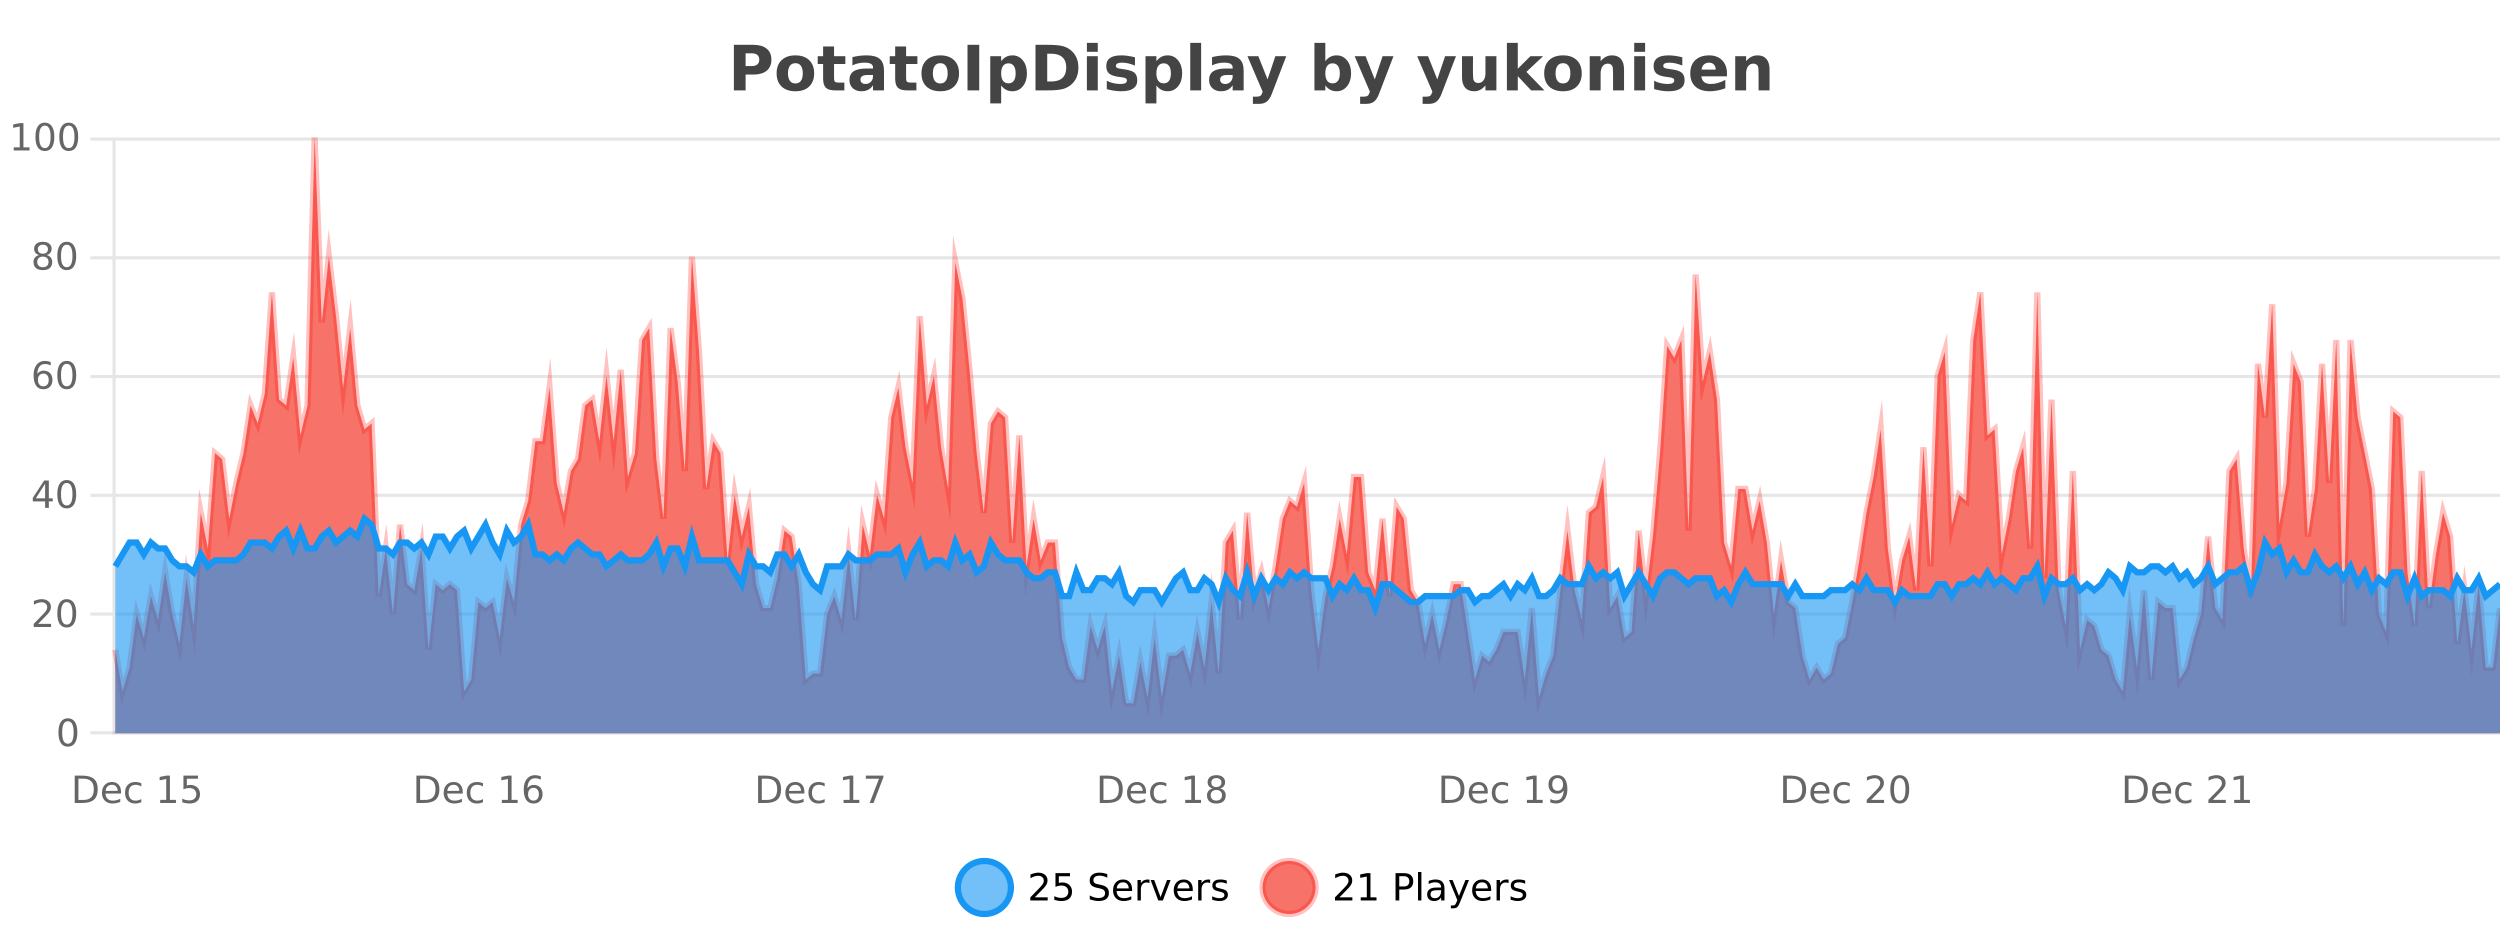 <?xml version="1.0" encoding="UTF-8"?>
<svg xmlns="http://www.w3.org/2000/svg" xmlns:xlink="http://www.w3.org/1999/xlink" width="800pt" height="300pt" viewBox="0 0 800 300" version="1.1">
<defs>
<clipPath id="clip1">
  <path d="M 278 263 L 352 263 L 352 300 L 278 300 Z M 278 263 "/>
</clipPath>
<clipPath id="clip2">
  <path d="M 375 263 L 450 263 L 450 300 L 375 300 Z M 375 263 "/>
</clipPath>
<clipPath id="clip3">
  <path d="M 36.906 44 L 800 44 L 800 234.602 L 36.906 234.602 Z M 36.906 44 "/>
</clipPath>
<clipPath id="clip4">
  <path d="M 35.906 43 L 800 43 L 800 235.602 L 35.906 235.602 Z M 35.906 43 "/>
</clipPath>
<clipPath id="clip5">
  <path d="M 36.906 165 L 800 165 L 800 234.602 L 36.906 234.602 Z M 36.906 165 "/>
</clipPath>
<clipPath id="clip6">
  <path d="M 35.906 137 L 800 137 L 800 223 L 35.906 223 Z M 35.906 137 "/>
</clipPath>
</defs>
<g id="surface2814021">
<rect x="0" y="0" width="800" height="300" style="fill:rgb(100%,100%,100%);fill-opacity:1;stroke:none;"/>
<path style="fill:none;stroke-width:1;stroke-linecap:butt;stroke-linejoin:miter;stroke:rgb(0%,0%,0%);stroke-opacity:0.098;stroke-miterlimit:10;" d="M 37 234.5 L 800 234.5 "/>
<path style="fill:none;stroke-width:1;stroke-linecap:butt;stroke-linejoin:miter;stroke:rgb(0%,0%,0%);stroke-opacity:0.098;stroke-miterlimit:10;" d="M 28.906 234.5 L 36 234.5 "/>
<path style="fill:none;stroke-width:1;stroke-linecap:butt;stroke-linejoin:miter;stroke:rgb(0%,0%,0%);stroke-opacity:0.098;stroke-miterlimit:10;" d="M 37 196.5 L 800 196.5 "/>
<path style="fill:none;stroke-width:1;stroke-linecap:butt;stroke-linejoin:miter;stroke:rgb(0%,0%,0%);stroke-opacity:0.098;stroke-miterlimit:10;" d="M 28.906 196.5 L 36 196.5 "/>
<path style="fill:none;stroke-width:1;stroke-linecap:butt;stroke-linejoin:miter;stroke:rgb(0%,0%,0%);stroke-opacity:0.098;stroke-miterlimit:10;" d="M 37 158.5 L 800 158.5 "/>
<path style="fill:none;stroke-width:1;stroke-linecap:butt;stroke-linejoin:miter;stroke:rgb(0%,0%,0%);stroke-opacity:0.098;stroke-miterlimit:10;" d="M 28.906 158.5 L 36 158.5 "/>
<path style="fill:none;stroke-width:1;stroke-linecap:butt;stroke-linejoin:miter;stroke:rgb(0%,0%,0%);stroke-opacity:0.098;stroke-miterlimit:10;" d="M 37 120.5 L 800 120.5 "/>
<path style="fill:none;stroke-width:1;stroke-linecap:butt;stroke-linejoin:miter;stroke:rgb(0%,0%,0%);stroke-opacity:0.098;stroke-miterlimit:10;" d="M 28.906 120.5 L 36 120.5 "/>
<path style="fill:none;stroke-width:1;stroke-linecap:butt;stroke-linejoin:miter;stroke:rgb(0%,0%,0%);stroke-opacity:0.098;stroke-miterlimit:10;" d="M 37 82.5 L 800 82.5 "/>
<path style="fill:none;stroke-width:1;stroke-linecap:butt;stroke-linejoin:miter;stroke:rgb(0%,0%,0%);stroke-opacity:0.098;stroke-miterlimit:10;" d="M 28.906 82.5 L 36 82.5 "/>
<path style="fill:none;stroke-width:1;stroke-linecap:butt;stroke-linejoin:miter;stroke:rgb(0%,0%,0%);stroke-opacity:0.098;stroke-miterlimit:10;" d="M 37 44.5 L 800 44.5 "/>
<path style="fill:none;stroke-width:1;stroke-linecap:butt;stroke-linejoin:miter;stroke:rgb(0%,0%,0%);stroke-opacity:0.098;stroke-miterlimit:10;" d="M 28.906 44.5 L 36 44.5 "/>
<path style=" stroke:none;fill-rule:nonzero;fill:rgb(9.02%,58.824%,95.294%);fill-opacity:0.6;" d="M 323.488 284 C 323.488 288.688 319.688 292.484 315.004 292.484 C 310.316 292.484 306.52 288.688 306.52 284 C 306.52 279.312 310.316 275.516 315.004 275.516 C 319.688 275.516 323.488 279.312 323.488 284 Z M 323.488 284 "/>
<g clip-path="url(#clip1)" clip-rule="nonzero">
<path style="fill:none;stroke-width:2;stroke-linecap:butt;stroke-linejoin:miter;stroke:rgb(9.02%,58.824%,95.294%);stroke-opacity:1;stroke-miterlimit:10;" d="M 323.488 284 C 323.488 288.688 319.688 292.484 315.004 292.484 C 310.316 292.484 306.52 288.688 306.52 284 C 306.52 279.312 310.316 275.516 315.004 275.516 C 319.688 275.516 323.488 279.312 323.488 284 Z M 323.488 284 "/>
</g>
<path style=" stroke:none;fill-rule:nonzero;fill:rgb(0%,0%,0%);fill-opacity:1;" d="M 331.117 287.156 L 335.258 287.156 L 335.258 288.156 L 329.695 288.156 L 329.695 287.156 C 330.141 286.699 330.75 286.078 331.523 285.297 C 332.305 284.508 332.793 283.996 332.992 283.766 C 333.375 283.352 333.641 282.996 333.789 282.703 C 333.945 282.402 334.023 282.109 334.023 281.828 C 334.023 281.359 333.855 280.98 333.523 280.688 C 333.199 280.398 332.777 280.25 332.258 280.25 C 331.883 280.25 331.484 280.312 331.07 280.438 C 330.664 280.562 330.227 280.762 329.758 281.031 L 329.758 279.828 C 330.234 279.641 330.68 279.5 331.086 279.406 C 331.5 279.305 331.883 279.25 332.227 279.25 C 333.133 279.25 333.855 279.48 334.398 279.938 C 334.938 280.387 335.211 280.992 335.211 281.75 C 335.211 282.105 335.141 282.445 335.008 282.766 C 334.871 283.09 334.625 283.469 334.273 283.906 C 334.168 284.023 333.855 284.352 333.336 284.891 C 332.812 285.434 332.074 286.188 331.117 287.156 Z M 337.75 279.406 L 342.391 279.406 L 342.391 280.406 L 338.828 280.406 L 338.828 282.547 C 339.004 282.484 339.176 282.445 339.344 282.422 C 339.52 282.391 339.691 282.375 339.859 282.375 C 340.836 282.375 341.613 282.648 342.188 283.188 C 342.758 283.719 343.047 284.438 343.047 285.344 C 343.047 286.293 342.75 287.027 342.156 287.547 C 341.57 288.07 340.75 288.328 339.688 288.328 C 339.312 288.328 338.93 288.297 338.547 288.234 C 338.172 288.172 337.781 288.078 337.375 287.953 L 337.375 286.766 C 337.727 286.953 338.094 287.094 338.469 287.188 C 338.844 287.281 339.238 287.328 339.656 287.328 C 340.332 287.328 340.867 287.152 341.266 286.797 C 341.66 286.445 341.859 285.961 341.859 285.344 C 341.859 284.742 341.66 284.262 341.266 283.906 C 340.867 283.555 340.332 283.375 339.656 283.375 C 339.344 283.375 339.023 283.414 338.703 283.484 C 338.391 283.547 338.07 283.652 337.75 283.797 Z M 354.324 279.688 L 354.324 280.844 C 353.875 280.637 353.449 280.48 353.043 280.375 C 352.645 280.262 352.266 280.203 351.902 280.203 C 351.254 280.203 350.754 280.328 350.402 280.578 C 350.059 280.828 349.887 281.188 349.887 281.656 C 349.887 282.043 350 282.336 350.23 282.531 C 350.457 282.73 350.902 282.887 351.559 283 L 352.262 283.156 C 353.145 283.324 353.797 283.621 354.215 284.047 C 354.641 284.465 354.855 285.027 354.855 285.734 C 354.855 286.59 354.566 287.234 353.996 287.672 C 353.434 288.109 352.598 288.328 351.496 288.328 C 351.09 288.328 350.652 288.281 350.184 288.188 C 349.715 288.094 349.23 287.953 348.73 287.766 L 348.73 286.547 C 349.207 286.82 349.676 287.023 350.137 287.156 C 350.605 287.293 351.059 287.359 351.496 287.359 C 352.172 287.359 352.691 287.23 353.059 286.969 C 353.434 286.699 353.621 286.32 353.621 285.828 C 353.621 285.402 353.484 285.07 353.215 284.828 C 352.953 284.578 352.52 284.398 351.918 284.281 L 351.199 284.141 C 350.312 283.965 349.672 283.688 349.277 283.312 C 348.891 282.938 348.699 282.418 348.699 281.75 C 348.699 280.969 348.969 280.359 349.512 279.922 C 350.051 279.477 350.801 279.25 351.762 279.25 C 352.176 279.25 352.594 279.289 353.012 279.359 C 353.438 279.434 353.875 279.543 354.324 279.688 Z M 362.27 284.609 L 362.27 285.125 L 357.301 285.125 C 357.352 285.875 357.574 286.445 357.973 286.828 C 358.379 287.215 358.934 287.406 359.645 287.406 C 360.059 287.406 360.461 287.359 360.848 287.266 C 361.242 287.164 361.633 287.008 362.02 286.797 L 362.02 287.828 C 361.621 287.984 361.223 288.105 360.816 288.188 C 360.41 288.281 359.996 288.328 359.582 288.328 C 358.539 288.328 357.711 288.027 357.098 287.422 C 356.48 286.809 356.176 285.98 356.176 284.938 C 356.176 283.867 356.465 283.016 357.051 282.391 C 357.633 281.758 358.414 281.438 359.395 281.438 C 360.277 281.438 360.977 281.727 361.488 282.297 C 362.008 282.859 362.27 283.633 362.27 284.609 Z M 361.191 284.281 C 361.18 283.699 361.012 283.23 360.691 282.875 C 360.367 282.523 359.941 282.344 359.41 282.344 C 358.805 282.344 358.32 282.516 357.957 282.859 C 357.602 283.203 357.398 283.684 357.348 284.297 Z M 367.84 282.594 C 367.715 282.531 367.578 282.484 367.434 282.453 C 367.297 282.414 367.141 282.391 366.965 282.391 C 366.359 282.391 365.891 282.59 365.559 282.984 C 365.234 283.383 365.074 283.953 365.074 284.703 L 365.074 288.156 L 363.996 288.156 L 363.996 281.594 L 365.074 281.594 L 365.074 282.609 C 365.301 282.215 365.598 281.922 365.965 281.734 C 366.328 281.539 366.77 281.438 367.293 281.438 C 367.363 281.438 367.441 281.445 367.527 281.453 C 367.621 281.465 367.719 281.48 367.824 281.5 Z M 368.195 281.594 L 369.336 281.594 L 371.383 287.094 L 373.445 281.594 L 374.586 281.594 L 372.117 288.156 L 370.648 288.156 Z M 381.688 284.609 L 381.688 285.125 L 376.719 285.125 C 376.77 285.875 376.992 286.445 377.391 286.828 C 377.797 287.215 378.352 287.406 379.062 287.406 C 379.477 287.406 379.879 287.359 380.266 287.266 C 380.66 287.164 381.051 287.008 381.438 286.797 L 381.438 287.828 C 381.039 287.984 380.641 288.105 380.234 288.188 C 379.828 288.281 379.414 288.328 379 288.328 C 377.957 288.328 377.129 288.027 376.516 287.422 C 375.898 286.809 375.594 285.98 375.594 284.938 C 375.594 283.867 375.883 283.016 376.469 282.391 C 377.051 281.758 377.832 281.438 378.812 281.438 C 379.695 281.438 380.395 281.727 380.906 282.297 C 381.426 282.859 381.688 283.633 381.688 284.609 Z M 380.609 284.281 C 380.598 283.699 380.43 283.23 380.109 282.875 C 379.785 282.523 379.359 282.344 378.828 282.344 C 378.223 282.344 377.738 282.516 377.375 282.859 C 377.02 283.203 376.816 283.684 376.766 284.297 Z M 387.258 282.594 C 387.133 282.531 386.996 282.484 386.852 282.453 C 386.715 282.414 386.559 282.391 386.383 282.391 C 385.777 282.391 385.309 282.59 384.977 282.984 C 384.652 283.383 384.492 283.953 384.492 284.703 L 384.492 288.156 L 383.414 288.156 L 383.414 281.594 L 384.492 281.594 L 384.492 282.609 C 384.719 282.215 385.016 281.922 385.383 281.734 C 385.746 281.539 386.188 281.438 386.711 281.438 C 386.781 281.438 386.859 281.445 386.945 281.453 C 387.039 281.465 387.137 281.48 387.242 281.5 Z M 392.566 281.781 L 392.566 282.812 C 392.262 282.656 391.945 282.543 391.613 282.469 C 391.289 282.387 390.949 282.344 390.598 282.344 C 390.066 282.344 389.664 282.43 389.395 282.594 C 389.121 282.75 388.988 282.996 388.988 283.328 C 388.988 283.578 389.082 283.777 389.27 283.922 C 389.465 284.059 389.855 284.188 390.441 284.312 L 390.801 284.406 C 391.57 284.562 392.117 284.793 392.441 285.094 C 392.762 285.398 392.926 285.812 392.926 286.344 C 392.926 286.961 392.68 287.445 392.191 287.797 C 391.711 288.152 391.051 288.328 390.207 288.328 C 389.852 288.328 389.48 288.289 389.098 288.219 C 388.723 288.156 388.324 288.059 387.91 287.922 L 387.91 286.797 C 388.305 287.008 388.695 287.164 389.082 287.266 C 389.465 287.371 389.852 287.422 390.238 287.422 C 390.738 287.422 391.121 287.34 391.395 287.172 C 391.676 286.996 391.816 286.746 391.816 286.422 C 391.816 286.133 391.715 285.906 391.52 285.75 C 391.32 285.594 390.887 285.445 390.223 285.297 L 389.848 285.219 C 389.18 285.074 388.695 284.855 388.395 284.562 C 388.102 284.273 387.957 283.875 387.957 283.375 C 387.957 282.75 388.176 282.273 388.613 281.938 C 389.051 281.605 389.668 281.438 390.473 281.438 C 390.867 281.438 391.242 281.469 391.598 281.531 C 391.949 281.586 392.273 281.668 392.566 281.781 Z M 325.004 277.016 "/>
<path style=" stroke:none;fill-rule:nonzero;fill:rgb(96.863%,44.706%,40.784%);fill-opacity:1;" d="M 420.988 284 C 420.988 288.688 417.191 292.484 412.504 292.484 C 407.82 292.484 404.02 288.688 404.02 284 C 404.02 279.312 407.82 275.516 412.504 275.516 C 417.191 275.516 420.988 279.312 420.988 284 Z M 420.988 284 "/>
<g clip-path="url(#clip2)" clip-rule="nonzero">
<path style="fill:none;stroke-width:2;stroke-linecap:butt;stroke-linejoin:miter;stroke:rgb(100%,4.706%,0%);stroke-opacity:0.247;stroke-miterlimit:10;" d="M 420.988 284 C 420.988 288.688 417.191 292.484 412.504 292.484 C 407.82 292.484 404.02 288.688 404.02 284 C 404.02 279.312 407.82 275.516 412.504 275.516 C 417.191 275.516 420.988 279.312 420.988 284 Z M 420.988 284 "/>
</g>
<path style=" stroke:none;fill-rule:nonzero;fill:rgb(0%,0%,0%);fill-opacity:1;" d="M 428.617 287.156 L 432.758 287.156 L 432.758 288.156 L 427.195 288.156 L 427.195 287.156 C 427.641 286.699 428.25 286.078 429.023 285.297 C 429.805 284.508 430.293 283.996 430.492 283.766 C 430.875 283.352 431.141 282.996 431.289 282.703 C 431.445 282.402 431.523 282.109 431.523 281.828 C 431.523 281.359 431.355 280.98 431.023 280.688 C 430.699 280.398 430.277 280.25 429.758 280.25 C 429.383 280.25 428.984 280.312 428.57 280.438 C 428.164 280.562 427.727 280.762 427.258 281.031 L 427.258 279.828 C 427.734 279.641 428.18 279.5 428.586 279.406 C 429 279.305 429.383 279.25 429.727 279.25 C 430.633 279.25 431.355 279.48 431.898 279.938 C 432.438 280.387 432.711 280.992 432.711 281.75 C 432.711 282.105 432.641 282.445 432.508 282.766 C 432.371 283.09 432.125 283.469 431.773 283.906 C 431.668 284.023 431.355 284.352 430.836 284.891 C 430.312 285.434 429.574 286.188 428.617 287.156 Z M 435.438 287.156 L 437.375 287.156 L 437.375 280.484 L 435.266 280.906 L 435.266 279.828 L 437.359 279.406 L 438.547 279.406 L 438.547 287.156 L 440.484 287.156 L 440.484 288.156 L 435.438 288.156 Z M 447.762 280.375 L 447.762 283.672 L 449.246 283.672 C 449.797 283.672 450.223 283.531 450.527 283.25 C 450.828 282.961 450.98 282.547 450.98 282.016 C 450.98 281.496 450.828 281.094 450.527 280.812 C 450.223 280.523 449.797 280.375 449.246 280.375 Z M 446.574 279.406 L 449.246 279.406 C 450.234 279.406 450.98 279.633 451.48 280.078 C 451.98 280.516 452.23 281.164 452.23 282.016 C 452.23 282.883 451.98 283.539 451.48 283.984 C 450.98 284.422 450.234 284.641 449.246 284.641 L 447.762 284.641 L 447.762 288.156 L 446.574 288.156 Z M 453.766 279.031 L 454.844 279.031 L 454.844 288.156 L 453.766 288.156 Z M 460.082 284.859 C 459.215 284.859 458.613 284.961 458.27 285.156 C 457.934 285.355 457.77 285.695 457.77 286.172 C 457.77 286.559 457.895 286.867 458.145 287.094 C 458.402 287.312 458.746 287.422 459.176 287.422 C 459.777 287.422 460.258 287.215 460.613 286.797 C 460.977 286.371 461.16 285.805 461.16 285.094 L 461.16 284.859 Z M 462.238 284.406 L 462.238 288.156 L 461.16 288.156 L 461.16 287.156 C 460.91 287.555 460.602 287.852 460.238 288.047 C 459.871 288.234 459.426 288.328 458.895 288.328 C 458.215 288.328 457.68 288.141 457.285 287.766 C 456.887 287.383 456.691 286.875 456.691 286.25 C 456.691 285.512 456.934 284.953 457.426 284.578 C 457.926 284.203 458.664 284.016 459.645 284.016 L 461.16 284.016 L 461.16 283.906 C 461.16 283.406 460.992 283.023 460.66 282.75 C 460.336 282.48 459.883 282.344 459.301 282.344 C 458.926 282.344 458.555 282.391 458.191 282.484 C 457.836 282.578 457.496 282.715 457.176 282.891 L 457.176 281.891 C 457.57 281.734 457.949 281.621 458.316 281.547 C 458.691 281.477 459.055 281.438 459.41 281.438 C 460.355 281.438 461.066 281.684 461.535 282.172 C 462.004 282.664 462.238 283.406 462.238 284.406 Z M 467.188 288.766 C 466.883 289.547 466.586 290.055 466.297 290.297 C 466.004 290.535 465.617 290.656 465.141 290.656 L 464.281 290.656 L 464.281 289.75 L 464.906 289.75 C 465.207 289.75 465.438 289.676 465.594 289.531 C 465.758 289.395 465.941 289.066 466.141 288.547 L 466.344 288.047 L 463.688 281.594 L 464.828 281.594 L 466.875 286.719 L 468.938 281.594 L 470.078 281.594 Z M 477.18 284.609 L 477.18 285.125 L 472.211 285.125 C 472.262 285.875 472.484 286.445 472.883 286.828 C 473.289 287.215 473.844 287.406 474.555 287.406 C 474.969 287.406 475.371 287.359 475.758 287.266 C 476.152 287.164 476.543 287.008 476.93 286.797 L 476.93 287.828 C 476.531 287.984 476.133 288.105 475.727 288.188 C 475.32 288.281 474.906 288.328 474.492 288.328 C 473.449 288.328 472.621 288.027 472.008 287.422 C 471.391 286.809 471.086 285.98 471.086 284.938 C 471.086 283.867 471.375 283.016 471.961 282.391 C 472.543 281.758 473.324 281.438 474.305 281.438 C 475.188 281.438 475.887 281.727 476.398 282.297 C 476.918 282.859 477.18 283.633 477.18 284.609 Z M 476.102 284.281 C 476.09 283.699 475.922 283.23 475.602 282.875 C 475.277 282.523 474.852 282.344 474.32 282.344 C 473.715 282.344 473.23 282.516 472.867 282.859 C 472.512 283.203 472.309 283.684 472.258 284.297 Z M 482.75 282.594 C 482.625 282.531 482.488 282.484 482.344 282.453 C 482.207 282.414 482.051 282.391 481.875 282.391 C 481.27 282.391 480.801 282.59 480.469 282.984 C 480.145 283.383 479.984 283.953 479.984 284.703 L 479.984 288.156 L 478.906 288.156 L 478.906 281.594 L 479.984 281.594 L 479.984 282.609 C 480.211 282.215 480.508 281.922 480.875 281.734 C 481.238 281.539 481.68 281.438 482.203 281.438 C 482.273 281.438 482.352 281.445 482.438 281.453 C 482.531 281.465 482.629 281.48 482.734 281.5 Z M 488.055 281.781 L 488.055 282.812 C 487.75 282.656 487.434 282.543 487.102 282.469 C 486.777 282.387 486.438 282.344 486.086 282.344 C 485.555 282.344 485.152 282.43 484.883 282.594 C 484.609 282.75 484.477 282.996 484.477 283.328 C 484.477 283.578 484.57 283.777 484.758 283.922 C 484.953 284.059 485.344 284.188 485.93 284.312 L 486.289 284.406 C 487.059 284.562 487.605 284.793 487.93 285.094 C 488.25 285.398 488.414 285.812 488.414 286.344 C 488.414 286.961 488.168 287.445 487.68 287.797 C 487.199 288.152 486.539 288.328 485.695 288.328 C 485.34 288.328 484.969 288.289 484.586 288.219 C 484.211 288.156 483.812 288.059 483.398 287.922 L 483.398 286.797 C 483.793 287.008 484.184 287.164 484.57 287.266 C 484.953 287.371 485.34 287.422 485.727 287.422 C 486.227 287.422 486.609 287.34 486.883 287.172 C 487.164 286.996 487.305 286.746 487.305 286.422 C 487.305 286.133 487.203 285.906 487.008 285.75 C 486.809 285.594 486.375 285.445 485.711 285.297 L 485.336 285.219 C 484.668 285.074 484.184 284.855 483.883 284.562 C 483.59 284.273 483.445 283.875 483.445 283.375 C 483.445 282.75 483.664 282.273 484.102 281.938 C 484.539 281.605 485.156 281.438 485.961 281.438 C 486.355 281.438 486.73 281.469 487.086 281.531 C 487.438 281.586 487.762 281.668 488.055 281.781 Z M 422.504 277.016 "/>
<path style=" stroke:none;fill-rule:nonzero;fill:rgb(26.667%,26.667%,26.667%);fill-opacity:1;" d="M 234.844 14.344 L 241.078 14.344 C 242.93 14.344 244.352 14.758 245.344 15.578 C 246.344 16.402 246.844 17.574 246.844 19.094 C 246.844 20.625 246.344 21.805 245.344 22.625 C 244.352 23.449 242.93 23.859 241.078 23.859 L 238.594 23.859 L 238.594 28.922 L 234.844 28.922 Z M 238.594 17.062 L 238.594 21.141 L 240.672 21.141 C 241.398 21.141 241.961 20.965 242.359 20.609 C 242.766 20.258 242.969 19.75 242.969 19.094 C 242.969 18.449 242.766 17.949 242.359 17.594 C 241.961 17.242 241.398 17.062 240.672 17.062 Z M 254.547 20.219 C 253.766 20.219 253.172 20.5 252.766 21.062 C 252.359 21.617 252.156 22.418 252.156 23.469 C 252.156 24.512 252.359 25.312 252.766 25.875 C 253.172 26.43 253.766 26.703 254.547 26.703 C 255.305 26.703 255.883 26.43 256.281 25.875 C 256.688 25.312 256.891 24.512 256.891 23.469 C 256.891 22.418 256.688 21.617 256.281 21.062 C 255.883 20.5 255.305 20.219 254.547 20.219 Z M 254.547 17.719 C 256.422 17.719 257.883 18.23 258.938 19.25 C 260 20.262 260.531 21.668 260.531 23.469 C 260.531 25.262 260 26.668 258.938 27.688 C 257.883 28.699 256.422 29.203 254.547 29.203 C 252.648 29.203 251.172 28.699 250.109 27.688 C 249.047 26.668 248.516 25.262 248.516 23.469 C 248.516 21.668 249.047 20.262 250.109 19.25 C 251.172 18.23 252.648 17.719 254.547 17.719 Z M 266.898 14.875 L 266.898 17.984 L 270.508 17.984 L 270.508 20.484 L 266.898 20.484 L 266.898 25.125 C 266.898 25.637 266.996 25.98 267.195 26.156 C 267.402 26.336 267.805 26.422 268.398 26.422 L 270.195 26.422 L 270.195 28.922 L 267.195 28.922 C 265.82 28.922 264.84 28.637 264.258 28.062 C 263.684 27.48 263.398 26.5 263.398 25.125 L 263.398 20.484 L 261.664 20.484 L 261.664 17.984 L 263.398 17.984 L 263.398 14.875 Z M 277.539 24 C 276.809 24 276.262 24.125 275.898 24.375 C 275.531 24.617 275.352 24.98 275.352 25.469 C 275.352 25.906 275.496 26.25 275.789 26.5 C 276.09 26.75 276.5 26.875 277.023 26.875 C 277.68 26.875 278.23 26.641 278.68 26.172 C 279.137 25.703 279.367 25.117 279.367 24.406 L 279.367 24 Z M 282.883 22.688 L 282.883 28.922 L 279.367 28.922 L 279.367 27.297 C 278.898 27.965 278.367 28.449 277.773 28.75 C 277.188 29.051 276.477 29.203 275.633 29.203 C 274.508 29.203 273.59 28.875 272.883 28.219 C 272.172 27.555 271.82 26.695 271.82 25.641 C 271.82 24.359 272.258 23.422 273.133 22.828 C 274.016 22.227 275.406 21.922 277.305 21.922 L 279.367 21.922 L 279.367 21.641 C 279.367 21.09 279.148 20.688 278.711 20.438 C 278.273 20.18 277.59 20.047 276.664 20.047 C 275.914 20.047 275.215 20.125 274.57 20.281 C 273.922 20.43 273.324 20.648 272.773 20.938 L 272.773 18.281 C 273.523 18.094 274.273 17.953 275.023 17.859 C 275.781 17.766 276.543 17.719 277.305 17.719 C 279.273 17.719 280.695 18.109 281.57 18.891 C 282.445 19.664 282.883 20.93 282.883 22.688 Z M 289.953 14.875 L 289.953 17.984 L 293.562 17.984 L 293.562 20.484 L 289.953 20.484 L 289.953 25.125 C 289.953 25.637 290.051 25.98 290.25 26.156 C 290.457 26.336 290.859 26.422 291.453 26.422 L 293.25 26.422 L 293.25 28.922 L 290.25 28.922 C 288.875 28.922 287.895 28.637 287.312 28.062 C 286.738 27.48 286.453 26.5 286.453 25.125 L 286.453 20.484 L 284.719 20.484 L 284.719 17.984 L 286.453 17.984 L 286.453 14.875 Z M 300.906 20.219 C 300.125 20.219 299.531 20.5 299.125 21.062 C 298.719 21.617 298.516 22.418 298.516 23.469 C 298.516 24.512 298.719 25.312 299.125 25.875 C 299.531 26.43 300.125 26.703 300.906 26.703 C 301.664 26.703 302.242 26.43 302.641 25.875 C 303.047 25.312 303.25 24.512 303.25 23.469 C 303.25 22.418 303.047 21.617 302.641 21.062 C 302.242 20.5 301.664 20.219 300.906 20.219 Z M 300.906 17.719 C 302.781 17.719 304.242 18.23 305.297 19.25 C 306.359 20.262 306.891 21.668 306.891 23.469 C 306.891 25.262 306.359 26.668 305.297 27.688 C 304.242 28.699 302.781 29.203 300.906 29.203 C 299.008 29.203 297.531 28.699 296.469 27.688 C 295.406 26.668 294.875 25.262 294.875 23.469 C 294.875 21.668 295.406 20.262 296.469 19.25 C 297.531 18.23 299.008 17.719 300.906 17.719 Z M 309.602 14.344 L 313.352 14.344 L 313.352 28.922 L 309.602 28.922 Z M 320.367 27.344 L 320.367 33.078 L 316.883 33.078 L 316.883 17.984 L 320.367 17.984 L 320.367 19.578 C 320.855 18.945 321.391 18.477 321.977 18.172 C 322.559 17.871 323.23 17.719 323.992 17.719 C 325.344 17.719 326.453 18.258 327.32 19.328 C 328.184 20.402 328.617 21.781 328.617 23.469 C 328.617 25.148 328.184 26.523 327.32 27.594 C 326.453 28.668 325.344 29.203 323.992 29.203 C 323.23 29.203 322.559 29.051 321.977 28.75 C 321.391 28.449 320.855 27.98 320.367 27.344 Z M 322.695 20.266 C 321.945 20.266 321.367 20.543 320.961 21.094 C 320.562 21.637 320.367 22.43 320.367 23.469 C 320.367 24.5 320.562 25.293 320.961 25.844 C 321.367 26.398 321.945 26.672 322.695 26.672 C 323.445 26.672 324.016 26.402 324.414 25.859 C 324.809 25.309 325.008 24.512 325.008 23.469 C 325.008 22.43 324.809 21.637 324.414 21.094 C 324.016 20.543 323.445 20.266 322.695 20.266 Z M 335.109 17.188 L 335.109 26.078 L 336.453 26.078 C 337.992 26.078 339.172 25.699 339.984 24.938 C 340.797 24.18 341.203 23.07 341.203 21.609 C 341.203 20.172 340.797 19.078 339.984 18.328 C 339.18 17.57 338.004 17.188 336.453 17.188 Z M 331.359 14.344 L 335.312 14.344 C 337.531 14.344 339.18 14.5 340.266 14.812 C 341.348 15.125 342.273 15.664 343.047 16.422 C 343.734 17.078 344.242 17.84 344.578 18.703 C 344.91 19.559 345.078 20.527 345.078 21.609 C 345.078 22.715 344.91 23.699 344.578 24.562 C 344.242 25.43 343.734 26.188 343.047 26.844 C 342.266 27.594 341.328 28.133 340.234 28.453 C 339.141 28.766 337.5 28.922 335.312 28.922 L 331.359 28.922 Z M 347.805 17.984 L 351.289 17.984 L 351.289 28.922 L 347.805 28.922 Z M 347.805 13.719 L 351.289 13.719 L 351.289 16.578 L 347.805 16.578 Z M 363.188 18.328 L 363.188 20.984 C 362.445 20.672 361.727 20.438 361.031 20.281 C 360.332 20.125 359.672 20.047 359.047 20.047 C 358.391 20.047 357.898 20.133 357.578 20.297 C 357.254 20.465 357.094 20.719 357.094 21.062 C 357.094 21.344 357.211 21.559 357.453 21.703 C 357.703 21.852 358.141 21.961 358.766 22.031 L 359.391 22.125 C 361.18 22.355 362.383 22.73 363 23.25 C 363.613 23.773 363.922 24.59 363.922 25.703 C 363.922 26.871 363.488 27.746 362.625 28.328 C 361.77 28.914 360.492 29.203 358.797 29.203 C 358.066 29.203 357.316 29.145 356.547 29.031 C 355.773 28.918 354.984 28.746 354.172 28.516 L 354.172 25.859 C 354.867 26.203 355.582 26.461 356.312 26.625 C 357.039 26.793 357.785 26.875 358.547 26.875 C 359.234 26.875 359.75 26.781 360.094 26.594 C 360.438 26.406 360.609 26.125 360.609 25.75 C 360.609 25.438 360.488 25.211 360.25 25.062 C 360.008 24.906 359.535 24.789 358.828 24.703 L 358.219 24.625 C 356.656 24.43 355.562 24.07 354.938 23.547 C 354.312 23.016 354 22.215 354 21.141 C 354 19.984 354.395 19.125 355.188 18.562 C 355.988 18 357.207 17.719 358.844 17.719 C 359.488 17.719 360.164 17.773 360.875 17.875 C 361.582 17.969 362.352 18.121 363.188 18.328 Z M 370.047 27.344 L 370.047 33.078 L 366.562 33.078 L 366.562 17.984 L 370.047 17.984 L 370.047 19.578 C 370.535 18.945 371.07 18.477 371.656 18.172 C 372.238 17.871 372.91 17.719 373.672 17.719 C 375.023 17.719 376.133 18.258 377 19.328 C 377.863 20.402 378.297 21.781 378.297 23.469 C 378.297 25.148 377.863 26.523 377 27.594 C 376.133 28.668 375.023 29.203 373.672 29.203 C 372.91 29.203 372.238 29.051 371.656 28.75 C 371.07 28.449 370.535 27.98 370.047 27.344 Z M 372.375 20.266 C 371.625 20.266 371.047 20.543 370.641 21.094 C 370.242 21.637 370.047 22.43 370.047 23.469 C 370.047 24.5 370.242 25.293 370.641 25.844 C 371.047 26.398 371.625 26.672 372.375 26.672 C 373.125 26.672 373.695 26.402 374.094 25.859 C 374.488 25.309 374.688 24.512 374.688 23.469 C 374.688 22.43 374.488 21.637 374.094 21.094 C 373.695 20.543 373.125 20.266 372.375 20.266 Z M 380.879 13.719 L 384.363 13.719 L 384.363 28.922 L 380.879 28.922 Z M 392.625 24 C 391.895 24 391.348 24.125 390.984 24.375 C 390.617 24.617 390.438 24.98 390.438 25.469 C 390.438 25.906 390.582 26.25 390.875 26.5 C 391.176 26.75 391.586 26.875 392.109 26.875 C 392.766 26.875 393.316 26.641 393.766 26.172 C 394.223 25.703 394.453 25.117 394.453 24.406 L 394.453 24 Z M 397.969 22.688 L 397.969 28.922 L 394.453 28.922 L 394.453 27.297 C 393.984 27.965 393.453 28.449 392.859 28.75 C 392.273 29.051 391.562 29.203 390.719 29.203 C 389.594 29.203 388.676 28.875 387.969 28.219 C 387.258 27.555 386.906 26.695 386.906 25.641 C 386.906 24.359 387.344 23.422 388.219 22.828 C 389.102 22.227 390.492 21.922 392.391 21.922 L 394.453 21.922 L 394.453 21.641 C 394.453 21.09 394.234 20.688 393.797 20.438 C 393.359 20.18 392.676 20.047 391.75 20.047 C 391 20.047 390.301 20.125 389.656 20.281 C 389.008 20.43 388.41 20.648 387.859 20.938 L 387.859 18.281 C 388.609 18.094 389.359 17.953 390.109 17.859 C 390.867 17.766 391.629 17.719 392.391 17.719 C 394.359 17.719 395.781 18.109 396.656 18.891 C 397.531 19.664 397.969 20.93 397.969 22.688 Z M 399.18 17.984 L 402.664 17.984 L 405.617 25.406 L 408.117 17.984 L 411.602 17.984 L 407.008 29.953 C 406.547 31.172 406.008 32.02 405.383 32.5 C 404.766 32.988 403.961 33.234 402.961 33.234 L 400.93 33.234 L 400.93 30.938 L 402.023 30.938 C 402.617 30.938 403.047 30.844 403.32 30.656 C 403.59 30.469 403.797 30.129 403.945 29.641 L 404.055 29.344 Z M 426.43 26.672 C 427.18 26.672 427.75 26.402 428.148 25.859 C 428.543 25.309 428.742 24.512 428.742 23.469 C 428.742 22.43 428.543 21.637 428.148 21.094 C 427.75 20.543 427.18 20.266 426.43 20.266 C 425.68 20.266 425.102 20.543 424.695 21.094 C 424.297 21.637 424.102 22.43 424.102 23.469 C 424.102 24.5 424.297 25.293 424.695 25.844 C 425.102 26.398 425.68 26.672 426.43 26.672 Z M 424.102 19.578 C 424.59 18.945 425.125 18.477 425.711 18.172 C 426.293 17.871 426.965 17.719 427.727 17.719 C 429.078 17.719 430.188 18.258 431.055 19.328 C 431.918 20.402 432.352 21.781 432.352 23.469 C 432.352 25.148 431.918 26.523 431.055 27.594 C 430.188 28.668 429.078 29.203 427.727 29.203 C 426.965 29.203 426.293 29.051 425.711 28.75 C 425.125 28.449 424.59 27.98 424.102 27.344 L 424.102 28.922 L 420.617 28.922 L 420.617 13.719 L 424.102 13.719 Z M 433.492 17.984 L 436.977 17.984 L 439.93 25.406 L 442.43 17.984 L 445.914 17.984 L 441.32 29.953 C 440.859 31.172 440.32 32.02 439.695 32.5 C 439.078 32.988 438.273 33.234 437.273 33.234 L 435.242 33.234 L 435.242 30.938 L 436.336 30.938 C 436.93 30.938 437.359 30.844 437.633 30.656 C 437.902 30.469 438.109 30.129 438.258 29.641 L 438.367 29.344 Z M 453.492 17.984 L 456.977 17.984 L 459.93 25.406 L 462.43 17.984 L 465.914 17.984 L 461.32 29.953 C 460.859 31.172 460.32 32.02 459.695 32.5 C 459.078 32.988 458.273 33.234 457.273 33.234 L 455.242 33.234 L 455.242 30.938 L 456.336 30.938 C 456.93 30.938 457.359 30.844 457.633 30.656 C 457.902 30.469 458.109 30.129 458.258 29.641 L 458.367 29.344 Z M 467.844 24.656 L 467.844 17.984 L 471.359 17.984 L 471.359 19.078 C 471.359 19.672 471.352 20.418 471.344 21.312 C 471.344 22.211 471.344 22.805 471.344 23.094 C 471.344 23.98 471.363 24.617 471.406 25 C 471.457 25.387 471.535 25.668 471.641 25.844 C 471.785 26.074 471.973 26.25 472.203 26.375 C 472.43 26.5 472.695 26.562 473 26.562 C 473.727 26.562 474.301 26.281 474.719 25.719 C 475.133 25.156 475.344 24.383 475.344 23.391 L 475.344 17.984 L 478.844 17.984 L 478.844 28.922 L 475.344 28.922 L 475.344 27.344 C 474.812 27.98 474.25 28.449 473.656 28.75 C 473.07 29.051 472.426 29.203 471.719 29.203 C 470.457 29.203 469.492 28.82 468.828 28.047 C 468.172 27.266 467.844 26.137 467.844 24.656 Z M 482.207 13.719 L 485.691 13.719 L 485.691 22 L 489.723 17.984 L 493.785 17.984 L 488.441 23 L 494.207 28.922 L 489.957 28.922 L 485.691 24.359 L 485.691 28.922 L 482.207 28.922 Z M 500.172 20.219 C 499.391 20.219 498.797 20.5 498.391 21.062 C 497.984 21.617 497.781 22.418 497.781 23.469 C 497.781 24.512 497.984 25.312 498.391 25.875 C 498.797 26.43 499.391 26.703 500.172 26.703 C 500.93 26.703 501.508 26.43 501.906 25.875 C 502.312 25.312 502.516 24.512 502.516 23.469 C 502.516 22.418 502.312 21.617 501.906 21.062 C 501.508 20.5 500.93 20.219 500.172 20.219 Z M 500.172 17.719 C 502.047 17.719 503.508 18.23 504.562 19.25 C 505.625 20.262 506.156 21.668 506.156 23.469 C 506.156 25.262 505.625 26.668 504.562 27.688 C 503.508 28.699 502.047 29.203 500.172 29.203 C 498.273 29.203 496.797 28.699 495.734 27.688 C 494.672 26.668 494.141 25.262 494.141 23.469 C 494.141 21.668 494.672 20.262 495.734 19.25 C 496.797 18.23 498.273 17.719 500.172 17.719 Z M 519.695 22.266 L 519.695 28.922 L 516.18 28.922 L 516.18 23.828 C 516.18 22.883 516.156 22.23 516.117 21.875 C 516.074 21.512 516 21.246 515.898 21.078 C 515.762 20.852 515.574 20.672 515.336 20.547 C 515.105 20.422 514.84 20.359 514.539 20.359 C 513.809 20.359 513.234 20.641 512.82 21.203 C 512.402 21.766 512.195 22.547 512.195 23.547 L 512.195 28.922 L 508.711 28.922 L 508.711 17.984 L 512.195 17.984 L 512.195 19.578 C 512.727 18.945 513.289 18.477 513.883 18.172 C 514.477 17.871 515.125 17.719 515.836 17.719 C 517.105 17.719 518.062 18.109 518.711 18.891 C 519.367 19.664 519.695 20.789 519.695 22.266 Z M 522.949 17.984 L 526.434 17.984 L 526.434 28.922 L 522.949 28.922 Z M 522.949 13.719 L 526.434 13.719 L 526.434 16.578 L 522.949 16.578 Z M 538.336 18.328 L 538.336 20.984 C 537.594 20.672 536.875 20.438 536.18 20.281 C 535.48 20.125 534.82 20.047 534.195 20.047 C 533.539 20.047 533.047 20.133 532.727 20.297 C 532.402 20.465 532.242 20.719 532.242 21.062 C 532.242 21.344 532.359 21.559 532.602 21.703 C 532.852 21.852 533.289 21.961 533.914 22.031 L 534.539 22.125 C 536.328 22.355 537.531 22.73 538.148 23.25 C 538.762 23.773 539.07 24.59 539.07 25.703 C 539.07 26.871 538.637 27.746 537.773 28.328 C 536.918 28.914 535.641 29.203 533.945 29.203 C 533.215 29.203 532.465 29.145 531.695 29.031 C 530.922 28.918 530.133 28.746 529.32 28.516 L 529.32 25.859 C 530.016 26.203 530.73 26.461 531.461 26.625 C 532.188 26.793 532.934 26.875 533.695 26.875 C 534.383 26.875 534.898 26.781 535.242 26.594 C 535.586 26.406 535.758 26.125 535.758 25.75 C 535.758 25.438 535.637 25.211 535.398 25.062 C 535.156 24.906 534.684 24.789 533.977 24.703 L 533.367 24.625 C 531.805 24.43 530.711 24.07 530.086 23.547 C 529.461 23.016 529.148 22.215 529.148 21.141 C 529.148 19.984 529.543 19.125 530.336 18.562 C 531.137 18 532.355 17.719 533.992 17.719 C 534.637 17.719 535.312 17.773 536.023 17.875 C 536.73 17.969 537.5 18.121 538.336 18.328 Z M 552.617 23.422 L 552.617 24.422 L 544.445 24.422 C 544.527 25.246 544.824 25.859 545.336 26.266 C 545.844 26.672 546.555 26.875 547.461 26.875 C 548.199 26.875 548.953 26.766 549.727 26.547 C 550.496 26.328 551.289 26 552.102 25.562 L 552.102 28.25 C 551.277 28.562 550.449 28.797 549.617 28.953 C 548.793 29.117 547.969 29.203 547.148 29.203 C 545.168 29.203 543.625 28.703 542.523 27.703 C 541.43 26.695 540.883 25.281 540.883 23.469 C 540.883 21.68 541.418 20.273 542.492 19.25 C 543.574 18.23 545.059 17.719 546.945 17.719 C 548.664 17.719 550.039 18.242 551.07 19.281 C 552.102 20.312 552.617 21.695 552.617 23.422 Z M 549.023 22.266 C 549.023 21.602 548.828 21.062 548.445 20.656 C 548.059 20.25 547.555 20.047 546.93 20.047 C 546.25 20.047 545.699 20.242 545.273 20.625 C 544.855 21 544.594 21.547 544.492 22.266 Z M 566.258 22.266 L 566.258 28.922 L 562.742 28.922 L 562.742 23.828 C 562.742 22.883 562.719 22.23 562.68 21.875 C 562.637 21.512 562.562 21.246 562.461 21.078 C 562.324 20.852 562.137 20.672 561.898 20.547 C 561.668 20.422 561.402 20.359 561.102 20.359 C 560.371 20.359 559.797 20.641 559.383 21.203 C 558.965 21.766 558.758 22.547 558.758 23.547 L 558.758 28.922 L 555.273 28.922 L 555.273 17.984 L 558.758 17.984 L 558.758 19.578 C 559.289 18.945 559.852 18.477 560.445 18.172 C 561.039 17.871 561.688 17.719 562.398 17.719 C 563.668 17.719 564.625 18.109 565.273 18.891 C 565.93 19.664 566.258 20.789 566.258 22.266 Z M 233 10.359 "/>
<path style="fill:none;stroke-width:1;stroke-linecap:butt;stroke-linejoin:miter;stroke:rgb(0%,0%,0%);stroke-opacity:0.098;stroke-miterlimit:10;" d="M 36 234.5 L 801 234.5 "/>
<path style=" stroke:none;fill-rule:nonzero;fill:rgb(40%,40%,40%);fill-opacity:1;" d="M 25.098 249.172 L 25.098 255.984 L 26.535 255.984 C 27.742 255.984 28.621 255.715 29.176 255.172 C 29.738 254.621 30.02 253.75 30.02 252.562 C 30.02 251.398 29.738 250.543 29.176 250 C 28.621 249.449 27.742 249.172 26.535 249.172 Z M 23.91 248.203 L 26.348 248.203 C 28.043 248.203 29.289 248.559 30.082 249.266 C 30.871 249.965 31.27 251.062 31.27 252.562 C 31.27 254.074 30.867 255.184 30.066 255.891 C 29.273 256.602 28.035 256.953 26.348 256.953 L 23.91 256.953 Z M 38.727 253.406 L 38.727 253.922 L 33.758 253.922 C 33.809 254.672 34.031 255.242 34.43 255.625 C 34.836 256.012 35.391 256.203 36.102 256.203 C 36.516 256.203 36.918 256.156 37.305 256.062 C 37.699 255.961 38.09 255.805 38.477 255.594 L 38.477 256.625 C 38.078 256.781 37.68 256.902 37.273 256.984 C 36.867 257.078 36.453 257.125 36.039 257.125 C 34.996 257.125 34.168 256.824 33.555 256.219 C 32.938 255.605 32.633 254.777 32.633 253.734 C 32.633 252.664 32.922 251.812 33.508 251.188 C 34.09 250.555 34.871 250.234 35.852 250.234 C 36.734 250.234 37.434 250.523 37.945 251.094 C 38.465 251.656 38.727 252.43 38.727 253.406 Z M 37.648 253.078 C 37.637 252.496 37.469 252.027 37.148 251.672 C 36.824 251.32 36.398 251.141 35.867 251.141 C 35.262 251.141 34.777 251.312 34.414 251.656 C 34.059 252 33.855 252.48 33.805 253.094 Z M 45.219 250.641 L 45.219 251.656 C 44.906 251.48 44.598 251.352 44.297 251.266 C 43.992 251.184 43.688 251.141 43.375 251.141 C 42.664 251.141 42.117 251.367 41.734 251.812 C 41.348 252.25 41.156 252.871 41.156 253.672 C 41.156 254.477 41.348 255.102 41.734 255.547 C 42.117 255.984 42.664 256.203 43.375 256.203 C 43.688 256.203 43.992 256.164 44.297 256.078 C 44.598 255.996 44.906 255.871 45.219 255.703 L 45.219 256.703 C 44.914 256.84 44.602 256.945 44.281 257.016 C 43.957 257.086 43.613 257.125 43.25 257.125 C 42.258 257.125 41.473 256.82 40.891 256.203 C 40.305 255.578 40.016 254.734 40.016 253.672 C 40.016 252.609 40.305 251.773 40.891 251.156 C 41.484 250.543 42.297 250.234 43.328 250.234 C 43.648 250.234 43.969 250.273 44.281 250.344 C 44.602 250.406 44.914 250.508 45.219 250.641 Z M 51.258 255.953 L 53.195 255.953 L 53.195 249.281 L 51.086 249.703 L 51.086 248.625 L 53.18 248.203 L 54.367 248.203 L 54.367 255.953 L 56.305 255.953 L 56.305 256.953 L 51.258 256.953 Z M 58.703 248.203 L 63.344 248.203 L 63.344 249.203 L 59.781 249.203 L 59.781 251.344 C 59.957 251.281 60.129 251.242 60.297 251.219 C 60.473 251.188 60.645 251.172 60.812 251.172 C 61.789 251.172 62.566 251.445 63.141 251.984 C 63.711 252.516 64 253.234 64 254.141 C 64 255.09 63.703 255.824 63.109 256.344 C 62.523 256.867 61.703 257.125 60.641 257.125 C 60.266 257.125 59.883 257.094 59.5 257.031 C 59.125 256.969 58.734 256.875 58.328 256.75 L 58.328 255.562 C 58.68 255.75 59.047 255.891 59.422 255.984 C 59.797 256.078 60.191 256.125 60.609 256.125 C 61.285 256.125 61.82 255.949 62.219 255.594 C 62.613 255.242 62.812 254.758 62.812 254.141 C 62.812 253.539 62.613 253.059 62.219 252.703 C 61.82 252.352 61.285 252.172 60.609 252.172 C 60.297 252.172 59.977 252.211 59.656 252.281 C 59.344 252.344 59.023 252.449 58.703 252.594 Z M 22.738 245.816 "/>
<path style=" stroke:none;fill-rule:nonzero;fill:rgb(40%,40%,40%);fill-opacity:1;" d="M 134.438 249.172 L 134.438 255.984 L 135.875 255.984 C 137.082 255.984 137.961 255.715 138.516 255.172 C 139.078 254.621 139.359 253.75 139.359 252.562 C 139.359 251.398 139.078 250.543 138.516 250 C 137.961 249.449 137.082 249.172 135.875 249.172 Z M 133.25 248.203 L 135.688 248.203 C 137.383 248.203 138.629 248.559 139.422 249.266 C 140.211 249.965 140.609 251.062 140.609 252.562 C 140.609 254.074 140.207 255.184 139.406 255.891 C 138.613 256.602 137.375 256.953 135.688 256.953 L 133.25 256.953 Z M 148.07 253.406 L 148.07 253.922 L 143.102 253.922 C 143.152 254.672 143.375 255.242 143.773 255.625 C 144.18 256.012 144.734 256.203 145.445 256.203 C 145.859 256.203 146.262 256.156 146.648 256.062 C 147.043 255.961 147.434 255.805 147.82 255.594 L 147.82 256.625 C 147.422 256.781 147.023 256.902 146.617 256.984 C 146.211 257.078 145.797 257.125 145.383 257.125 C 144.34 257.125 143.512 256.824 142.898 256.219 C 142.281 255.605 141.977 254.777 141.977 253.734 C 141.977 252.664 142.266 251.812 142.852 251.188 C 143.434 250.555 144.215 250.234 145.195 250.234 C 146.078 250.234 146.777 250.523 147.289 251.094 C 147.809 251.656 148.07 252.43 148.07 253.406 Z M 146.992 253.078 C 146.98 252.496 146.812 252.027 146.492 251.672 C 146.168 251.32 145.742 251.141 145.211 251.141 C 144.605 251.141 144.121 251.312 143.758 251.656 C 143.402 252 143.199 252.48 143.148 253.094 Z M 154.562 250.641 L 154.562 251.656 C 154.25 251.48 153.941 251.352 153.641 251.266 C 153.336 251.184 153.031 251.141 152.719 251.141 C 152.008 251.141 151.461 251.367 151.078 251.812 C 150.691 252.25 150.5 252.871 150.5 253.672 C 150.5 254.477 150.691 255.102 151.078 255.547 C 151.461 255.984 152.008 256.203 152.719 256.203 C 153.031 256.203 153.336 256.164 153.641 256.078 C 153.941 255.996 154.25 255.871 154.562 255.703 L 154.562 256.703 C 154.258 256.84 153.945 256.945 153.625 257.016 C 153.301 257.086 152.957 257.125 152.594 257.125 C 151.602 257.125 150.816 256.82 150.234 256.203 C 149.648 255.578 149.359 254.734 149.359 253.672 C 149.359 252.609 149.648 251.773 150.234 251.156 C 150.828 250.543 151.641 250.234 152.672 250.234 C 152.992 250.234 153.312 250.273 153.625 250.344 C 153.945 250.406 154.258 250.508 154.562 250.641 Z M 160.598 255.953 L 162.535 255.953 L 162.535 249.281 L 160.426 249.703 L 160.426 248.625 L 162.52 248.203 L 163.707 248.203 L 163.707 255.953 L 165.645 255.953 L 165.645 256.953 L 160.598 256.953 Z M 170.719 252.109 C 170.188 252.109 169.766 252.293 169.453 252.656 C 169.141 253.023 168.984 253.516 168.984 254.141 C 168.984 254.777 169.141 255.277 169.453 255.641 C 169.766 256.008 170.188 256.188 170.719 256.188 C 171.25 256.188 171.664 256.008 171.969 255.641 C 172.281 255.277 172.438 254.777 172.438 254.141 C 172.438 253.516 172.281 253.023 171.969 252.656 C 171.664 252.293 171.25 252.109 170.719 252.109 Z M 173.062 248.391 L 173.062 249.469 C 172.758 249.336 172.457 249.23 172.156 249.156 C 171.852 249.086 171.555 249.047 171.266 249.047 C 170.484 249.047 169.883 249.312 169.469 249.844 C 169.062 250.367 168.828 251.156 168.766 252.219 C 168.992 251.887 169.281 251.633 169.625 251.453 C 169.977 251.266 170.363 251.172 170.781 251.172 C 171.656 251.172 172.348 251.438 172.859 251.969 C 173.367 252.5 173.625 253.227 173.625 254.141 C 173.625 255.047 173.359 255.773 172.828 256.312 C 172.297 256.855 171.594 257.125 170.719 257.125 C 169.695 257.125 168.922 256.742 168.391 255.969 C 167.859 255.188 167.594 254.062 167.594 252.594 C 167.594 251.211 167.922 250.105 168.578 249.281 C 169.234 248.461 170.113 248.047 171.219 248.047 C 171.508 248.047 171.805 248.078 172.109 248.141 C 172.41 248.195 172.727 248.277 173.062 248.391 Z M 132.078 245.816 "/>
<path style=" stroke:none;fill-rule:nonzero;fill:rgb(40%,40%,40%);fill-opacity:1;" d="M 243.777 249.172 L 243.777 255.984 L 245.215 255.984 C 246.422 255.984 247.301 255.715 247.855 255.172 C 248.418 254.621 248.699 253.75 248.699 252.562 C 248.699 251.398 248.418 250.543 247.855 250 C 247.301 249.449 246.422 249.172 245.215 249.172 Z M 242.59 248.203 L 245.027 248.203 C 246.723 248.203 247.969 248.559 248.762 249.266 C 249.551 249.965 249.949 251.062 249.949 252.562 C 249.949 254.074 249.547 255.184 248.746 255.891 C 247.953 256.602 246.715 256.953 245.027 256.953 L 242.59 256.953 Z M 257.406 253.406 L 257.406 253.922 L 252.438 253.922 C 252.488 254.672 252.711 255.242 253.109 255.625 C 253.516 256.012 254.07 256.203 254.781 256.203 C 255.195 256.203 255.598 256.156 255.984 256.062 C 256.379 255.961 256.77 255.805 257.156 255.594 L 257.156 256.625 C 256.758 256.781 256.359 256.902 255.953 256.984 C 255.547 257.078 255.133 257.125 254.719 257.125 C 253.676 257.125 252.848 256.824 252.234 256.219 C 251.617 255.605 251.312 254.777 251.312 253.734 C 251.312 252.664 251.602 251.812 252.188 251.188 C 252.77 250.555 253.551 250.234 254.531 250.234 C 255.414 250.234 256.113 250.523 256.625 251.094 C 257.145 251.656 257.406 252.43 257.406 253.406 Z M 256.328 253.078 C 256.316 252.496 256.148 252.027 255.828 251.672 C 255.504 251.32 255.078 251.141 254.547 251.141 C 253.941 251.141 253.457 251.312 253.094 251.656 C 252.738 252 252.535 252.48 252.484 253.094 Z M 263.898 250.641 L 263.898 251.656 C 263.586 251.48 263.277 251.352 262.977 251.266 C 262.672 251.184 262.367 251.141 262.055 251.141 C 261.344 251.141 260.797 251.367 260.414 251.812 C 260.027 252.25 259.836 252.871 259.836 253.672 C 259.836 254.477 260.027 255.102 260.414 255.547 C 260.797 255.984 261.344 256.203 262.055 256.203 C 262.367 256.203 262.672 256.164 262.977 256.078 C 263.277 255.996 263.586 255.871 263.898 255.703 L 263.898 256.703 C 263.594 256.84 263.281 256.945 262.961 257.016 C 262.637 257.086 262.293 257.125 261.93 257.125 C 260.938 257.125 260.152 256.82 259.57 256.203 C 258.984 255.578 258.695 254.734 258.695 253.672 C 258.695 252.609 258.984 251.773 259.57 251.156 C 260.164 250.543 260.977 250.234 262.008 250.234 C 262.328 250.234 262.648 250.273 262.961 250.344 C 263.281 250.406 263.594 250.508 263.898 250.641 Z M 269.938 255.953 L 271.875 255.953 L 271.875 249.281 L 269.766 249.703 L 269.766 248.625 L 271.859 248.203 L 273.047 248.203 L 273.047 255.953 L 274.984 255.953 L 274.984 256.953 L 269.938 256.953 Z M 277.07 248.203 L 282.695 248.203 L 282.695 248.703 L 279.523 256.953 L 278.289 256.953 L 281.273 249.203 L 277.07 249.203 Z M 241.418 245.816 "/>
<path style=" stroke:none;fill-rule:nonzero;fill:rgb(40%,40%,40%);fill-opacity:1;" d="M 353.113 249.172 L 353.113 255.984 L 354.551 255.984 C 355.758 255.984 356.637 255.715 357.191 255.172 C 357.754 254.621 358.035 253.75 358.035 252.562 C 358.035 251.398 357.754 250.543 357.191 250 C 356.637 249.449 355.758 249.172 354.551 249.172 Z M 351.926 248.203 L 354.363 248.203 C 356.059 248.203 357.305 248.559 358.098 249.266 C 358.887 249.965 359.285 251.062 359.285 252.562 C 359.285 254.074 358.883 255.184 358.082 255.891 C 357.289 256.602 356.051 256.953 354.363 256.953 L 351.926 256.953 Z M 366.742 253.406 L 366.742 253.922 L 361.773 253.922 C 361.824 254.672 362.047 255.242 362.445 255.625 C 362.852 256.012 363.406 256.203 364.117 256.203 C 364.531 256.203 364.934 256.156 365.32 256.062 C 365.715 255.961 366.105 255.805 366.492 255.594 L 366.492 256.625 C 366.094 256.781 365.695 256.902 365.289 256.984 C 364.883 257.078 364.469 257.125 364.055 257.125 C 363.012 257.125 362.184 256.824 361.57 256.219 C 360.953 255.605 360.648 254.777 360.648 253.734 C 360.648 252.664 360.938 251.812 361.523 251.188 C 362.105 250.555 362.887 250.234 363.867 250.234 C 364.75 250.234 365.449 250.523 365.961 251.094 C 366.48 251.656 366.742 252.43 366.742 253.406 Z M 365.664 253.078 C 365.652 252.496 365.484 252.027 365.164 251.672 C 364.84 251.32 364.414 251.141 363.883 251.141 C 363.277 251.141 362.793 251.312 362.43 251.656 C 362.074 252 361.871 252.48 361.82 253.094 Z M 373.234 250.641 L 373.234 251.656 C 372.922 251.48 372.613 251.352 372.312 251.266 C 372.008 251.184 371.703 251.141 371.391 251.141 C 370.68 251.141 370.133 251.367 369.75 251.812 C 369.363 252.25 369.172 252.871 369.172 253.672 C 369.172 254.477 369.363 255.102 369.75 255.547 C 370.133 255.984 370.68 256.203 371.391 256.203 C 371.703 256.203 372.008 256.164 372.312 256.078 C 372.613 255.996 372.922 255.871 373.234 255.703 L 373.234 256.703 C 372.93 256.84 372.617 256.945 372.297 257.016 C 371.973 257.086 371.629 257.125 371.266 257.125 C 370.273 257.125 369.488 256.82 368.906 256.203 C 368.32 255.578 368.031 254.734 368.031 253.672 C 368.031 252.609 368.32 251.773 368.906 251.156 C 369.5 250.543 370.312 250.234 371.344 250.234 C 371.664 250.234 371.984 250.273 372.297 250.344 C 372.617 250.406 372.93 250.508 373.234 250.641 Z M 379.273 255.953 L 381.211 255.953 L 381.211 249.281 L 379.102 249.703 L 379.102 248.625 L 381.195 248.203 L 382.383 248.203 L 382.383 255.953 L 384.32 255.953 L 384.32 256.953 L 379.273 256.953 Z M 389.234 252.797 C 388.672 252.797 388.227 252.949 387.906 253.25 C 387.582 253.555 387.422 253.965 387.422 254.484 C 387.422 255.016 387.582 255.434 387.906 255.734 C 388.227 256.039 388.672 256.188 389.234 256.188 C 389.797 256.188 390.238 256.039 390.562 255.734 C 390.883 255.434 391.047 255.016 391.047 254.484 C 391.047 253.965 390.883 253.555 390.562 253.25 C 390.25 252.949 389.805 252.797 389.234 252.797 Z M 388.047 252.297 C 387.547 252.172 387.148 251.938 386.859 251.594 C 386.578 251.242 386.438 250.812 386.438 250.312 C 386.438 249.617 386.688 249.062 387.188 248.656 C 387.688 248.25 388.367 248.047 389.234 248.047 C 390.109 248.047 390.789 248.25 391.281 248.656 C 391.781 249.062 392.031 249.617 392.031 250.312 C 392.031 250.812 391.891 251.242 391.609 251.594 C 391.328 251.938 390.93 252.172 390.422 252.297 C 390.992 252.434 391.438 252.695 391.75 253.078 C 392.07 253.465 392.234 253.934 392.234 254.484 C 392.234 255.34 391.973 255.996 391.453 256.453 C 390.941 256.902 390.203 257.125 389.234 257.125 C 388.273 257.125 387.535 256.902 387.016 256.453 C 386.492 255.996 386.234 255.34 386.234 254.484 C 386.234 253.934 386.395 253.465 386.719 253.078 C 387.039 252.695 387.484 252.434 388.047 252.297 Z M 387.625 250.422 C 387.625 250.883 387.766 251.234 388.047 251.484 C 388.328 251.734 388.723 251.859 389.234 251.859 C 389.742 251.859 390.141 251.734 390.422 251.484 C 390.711 251.234 390.859 250.883 390.859 250.422 C 390.859 249.977 390.711 249.625 390.422 249.375 C 390.141 249.117 389.742 248.984 389.234 248.984 C 388.723 248.984 388.328 249.117 388.047 249.375 C 387.766 249.625 387.625 249.977 387.625 250.422 Z M 350.754 245.816 "/>
<path style=" stroke:none;fill-rule:nonzero;fill:rgb(40%,40%,40%);fill-opacity:1;" d="M 462.453 249.172 L 462.453 255.984 L 463.891 255.984 C 465.098 255.984 465.977 255.715 466.531 255.172 C 467.094 254.621 467.375 253.75 467.375 252.562 C 467.375 251.398 467.094 250.543 466.531 250 C 465.977 249.449 465.098 249.172 463.891 249.172 Z M 461.266 248.203 L 463.703 248.203 C 465.398 248.203 466.645 248.559 467.438 249.266 C 468.227 249.965 468.625 251.062 468.625 252.562 C 468.625 254.074 468.223 255.184 467.422 255.891 C 466.629 256.602 465.391 256.953 463.703 256.953 L 461.266 256.953 Z M 476.086 253.406 L 476.086 253.922 L 471.117 253.922 C 471.168 254.672 471.391 255.242 471.789 255.625 C 472.195 256.012 472.75 256.203 473.461 256.203 C 473.875 256.203 474.277 256.156 474.664 256.062 C 475.059 255.961 475.449 255.805 475.836 255.594 L 475.836 256.625 C 475.438 256.781 475.039 256.902 474.633 256.984 C 474.227 257.078 473.812 257.125 473.398 257.125 C 472.355 257.125 471.527 256.824 470.914 256.219 C 470.297 255.605 469.992 254.777 469.992 253.734 C 469.992 252.664 470.281 251.812 470.867 251.188 C 471.449 250.555 472.23 250.234 473.211 250.234 C 474.094 250.234 474.793 250.523 475.305 251.094 C 475.824 251.656 476.086 252.43 476.086 253.406 Z M 475.008 253.078 C 474.996 252.496 474.828 252.027 474.508 251.672 C 474.184 251.32 473.758 251.141 473.227 251.141 C 472.621 251.141 472.137 251.312 471.773 251.656 C 471.418 252 471.215 252.48 471.164 253.094 Z M 482.578 250.641 L 482.578 251.656 C 482.266 251.48 481.957 251.352 481.656 251.266 C 481.352 251.184 481.047 251.141 480.734 251.141 C 480.023 251.141 479.477 251.367 479.094 251.812 C 478.707 252.25 478.516 252.871 478.516 253.672 C 478.516 254.477 478.707 255.102 479.094 255.547 C 479.477 255.984 480.023 256.203 480.734 256.203 C 481.047 256.203 481.352 256.164 481.656 256.078 C 481.957 255.996 482.266 255.871 482.578 255.703 L 482.578 256.703 C 482.273 256.84 481.961 256.945 481.641 257.016 C 481.316 257.086 480.973 257.125 480.609 257.125 C 479.617 257.125 478.832 256.82 478.25 256.203 C 477.664 255.578 477.375 254.734 477.375 253.672 C 477.375 252.609 477.664 251.773 478.25 251.156 C 478.844 250.543 479.656 250.234 480.688 250.234 C 481.008 250.234 481.328 250.273 481.641 250.344 C 481.961 250.406 482.273 250.508 482.578 250.641 Z M 488.613 255.953 L 490.551 255.953 L 490.551 249.281 L 488.441 249.703 L 488.441 248.625 L 490.535 248.203 L 491.723 248.203 L 491.723 255.953 L 493.66 255.953 L 493.66 256.953 L 488.613 256.953 Z M 496.078 256.766 L 496.078 255.688 C 496.379 255.836 496.68 255.945 496.984 256.016 C 497.285 256.09 497.586 256.125 497.891 256.125 C 498.672 256.125 499.266 255.867 499.672 255.344 C 500.086 254.812 500.32 254.012 500.375 252.938 C 500.156 253.281 499.867 253.543 499.516 253.719 C 499.172 253.898 498.785 253.984 498.359 253.984 C 497.484 253.984 496.789 253.727 496.281 253.203 C 495.77 252.672 495.516 251.945 495.516 251.016 C 495.516 250.121 495.781 249.402 496.312 248.859 C 496.844 248.32 497.551 248.047 498.438 248.047 C 499.445 248.047 500.219 248.438 500.75 249.219 C 501.289 249.992 501.562 251.117 501.562 252.594 C 501.562 253.969 501.234 255.07 500.578 255.891 C 499.922 256.715 499.039 257.125 497.938 257.125 C 497.633 257.125 497.332 257.094 497.031 257.031 C 496.727 256.977 496.41 256.891 496.078 256.766 Z M 498.438 253.062 C 498.969 253.062 499.391 252.883 499.703 252.516 C 500.016 252.152 500.172 251.652 500.172 251.016 C 500.172 250.391 500.016 249.898 499.703 249.531 C 499.391 249.168 498.969 248.984 498.438 248.984 C 497.906 248.984 497.484 249.168 497.172 249.531 C 496.867 249.898 496.719 250.391 496.719 251.016 C 496.719 251.652 496.867 252.152 497.172 252.516 C 497.484 252.883 497.906 253.062 498.438 253.062 Z M 460.094 245.816 "/>
<path style=" stroke:none;fill-rule:nonzero;fill:rgb(40%,40%,40%);fill-opacity:1;" d="M 571.793 249.172 L 571.793 255.984 L 573.23 255.984 C 574.438 255.984 575.316 255.715 575.871 255.172 C 576.434 254.621 576.715 253.75 576.715 252.562 C 576.715 251.398 576.434 250.543 575.871 250 C 575.316 249.449 574.438 249.172 573.23 249.172 Z M 570.605 248.203 L 573.043 248.203 C 574.738 248.203 575.984 248.559 576.777 249.266 C 577.566 249.965 577.965 251.062 577.965 252.562 C 577.965 254.074 577.562 255.184 576.762 255.891 C 575.969 256.602 574.73 256.953 573.043 256.953 L 570.605 256.953 Z M 585.422 253.406 L 585.422 253.922 L 580.453 253.922 C 580.504 254.672 580.727 255.242 581.125 255.625 C 581.531 256.012 582.086 256.203 582.797 256.203 C 583.211 256.203 583.613 256.156 584 256.062 C 584.395 255.961 584.785 255.805 585.172 255.594 L 585.172 256.625 C 584.773 256.781 584.375 256.902 583.969 256.984 C 583.562 257.078 583.148 257.125 582.734 257.125 C 581.691 257.125 580.863 256.824 580.25 256.219 C 579.633 255.605 579.328 254.777 579.328 253.734 C 579.328 252.664 579.617 251.812 580.203 251.188 C 580.785 250.555 581.566 250.234 582.547 250.234 C 583.43 250.234 584.129 250.523 584.641 251.094 C 585.16 251.656 585.422 252.43 585.422 253.406 Z M 584.344 253.078 C 584.332 252.496 584.164 252.027 583.844 251.672 C 583.52 251.32 583.094 251.141 582.562 251.141 C 581.957 251.141 581.473 251.312 581.109 251.656 C 580.754 252 580.551 252.48 580.5 253.094 Z M 591.914 250.641 L 591.914 251.656 C 591.602 251.48 591.293 251.352 590.992 251.266 C 590.688 251.184 590.383 251.141 590.07 251.141 C 589.359 251.141 588.812 251.367 588.43 251.812 C 588.043 252.25 587.852 252.871 587.852 253.672 C 587.852 254.477 588.043 255.102 588.43 255.547 C 588.812 255.984 589.359 256.203 590.07 256.203 C 590.383 256.203 590.688 256.164 590.992 256.078 C 591.293 255.996 591.602 255.871 591.914 255.703 L 591.914 256.703 C 591.609 256.84 591.297 256.945 590.977 257.016 C 590.652 257.086 590.309 257.125 589.945 257.125 C 588.953 257.125 588.168 256.82 587.586 256.203 C 587 255.578 586.711 254.734 586.711 253.672 C 586.711 252.609 587 251.773 587.586 251.156 C 588.18 250.543 588.992 250.234 590.023 250.234 C 590.344 250.234 590.664 250.273 590.977 250.344 C 591.297 250.406 591.609 250.508 591.914 250.641 Z M 598.766 255.953 L 602.906 255.953 L 602.906 256.953 L 597.344 256.953 L 597.344 255.953 C 597.789 255.496 598.398 254.875 599.172 254.094 C 599.953 253.305 600.441 252.793 600.641 252.562 C 601.023 252.148 601.289 251.793 601.438 251.5 C 601.594 251.199 601.672 250.906 601.672 250.625 C 601.672 250.156 601.504 249.777 601.172 249.484 C 600.848 249.195 600.426 249.047 599.906 249.047 C 599.531 249.047 599.133 249.109 598.719 249.234 C 598.312 249.359 597.875 249.559 597.406 249.828 L 597.406 248.625 C 597.883 248.438 598.328 248.297 598.734 248.203 C 599.148 248.102 599.531 248.047 599.875 248.047 C 600.781 248.047 601.504 248.277 602.047 248.734 C 602.586 249.184 602.859 249.789 602.859 250.547 C 602.859 250.902 602.789 251.242 602.656 251.562 C 602.52 251.887 602.273 252.266 601.922 252.703 C 601.816 252.82 601.504 253.148 600.984 253.688 C 600.461 254.23 599.723 254.984 598.766 255.953 Z M 607.914 248.984 C 607.309 248.984 606.852 249.289 606.539 249.891 C 606.234 250.484 606.086 251.387 606.086 252.594 C 606.086 253.793 606.234 254.695 606.539 255.297 C 606.852 255.891 607.309 256.188 607.914 256.188 C 608.527 256.188 608.984 255.891 609.289 255.297 C 609.602 254.695 609.758 253.793 609.758 252.594 C 609.758 251.387 609.602 250.484 609.289 249.891 C 608.984 249.289 608.527 248.984 607.914 248.984 Z M 607.914 248.047 C 608.891 248.047 609.641 248.438 610.164 249.219 C 610.684 249.992 610.945 251.117 610.945 252.594 C 610.945 254.062 610.684 255.188 610.164 255.969 C 609.641 256.742 608.891 257.125 607.914 257.125 C 606.934 257.125 606.184 256.742 605.664 255.969 C 605.152 255.188 604.898 254.062 604.898 252.594 C 604.898 251.117 605.152 249.992 605.664 249.219 C 606.184 248.438 606.934 248.047 607.914 248.047 Z M 569.434 245.816 "/>
<path style=" stroke:none;fill-rule:nonzero;fill:rgb(40%,40%,40%);fill-opacity:1;" d="M 681.133 249.172 L 681.133 255.984 L 682.57 255.984 C 683.777 255.984 684.656 255.715 685.211 255.172 C 685.773 254.621 686.055 253.75 686.055 252.562 C 686.055 251.398 685.773 250.543 685.211 250 C 684.656 249.449 683.777 249.172 682.57 249.172 Z M 679.945 248.203 L 682.383 248.203 C 684.078 248.203 685.324 248.559 686.117 249.266 C 686.906 249.965 687.305 251.062 687.305 252.562 C 687.305 254.074 686.902 255.184 686.102 255.891 C 685.309 256.602 684.07 256.953 682.383 256.953 L 679.945 256.953 Z M 694.766 253.406 L 694.766 253.922 L 689.797 253.922 C 689.848 254.672 690.07 255.242 690.469 255.625 C 690.875 256.012 691.43 256.203 692.141 256.203 C 692.555 256.203 692.957 256.156 693.344 256.062 C 693.738 255.961 694.129 255.805 694.516 255.594 L 694.516 256.625 C 694.117 256.781 693.719 256.902 693.312 256.984 C 692.906 257.078 692.492 257.125 692.078 257.125 C 691.035 257.125 690.207 256.824 689.594 256.219 C 688.977 255.605 688.672 254.777 688.672 253.734 C 688.672 252.664 688.961 251.812 689.547 251.188 C 690.129 250.555 690.91 250.234 691.891 250.234 C 692.773 250.234 693.473 250.523 693.984 251.094 C 694.504 251.656 694.766 252.43 694.766 253.406 Z M 693.688 253.078 C 693.676 252.496 693.508 252.027 693.188 251.672 C 692.863 251.32 692.438 251.141 691.906 251.141 C 691.301 251.141 690.816 251.312 690.453 251.656 C 690.098 252 689.895 252.48 689.844 253.094 Z M 701.258 250.641 L 701.258 251.656 C 700.945 251.48 700.637 251.352 700.336 251.266 C 700.031 251.184 699.727 251.141 699.414 251.141 C 698.703 251.141 698.156 251.367 697.773 251.812 C 697.387 252.25 697.195 252.871 697.195 253.672 C 697.195 254.477 697.387 255.102 697.773 255.547 C 698.156 255.984 698.703 256.203 699.414 256.203 C 699.727 256.203 700.031 256.164 700.336 256.078 C 700.637 255.996 700.945 255.871 701.258 255.703 L 701.258 256.703 C 700.953 256.84 700.641 256.945 700.32 257.016 C 699.996 257.086 699.652 257.125 699.289 257.125 C 698.297 257.125 697.512 256.82 696.93 256.203 C 696.344 255.578 696.055 254.734 696.055 253.672 C 696.055 252.609 696.344 251.773 696.93 251.156 C 697.523 250.543 698.336 250.234 699.367 250.234 C 699.688 250.234 700.008 250.273 700.32 250.344 C 700.641 250.406 700.953 250.508 701.258 250.641 Z M 708.105 255.953 L 712.246 255.953 L 712.246 256.953 L 706.684 256.953 L 706.684 255.953 C 707.129 255.496 707.738 254.875 708.512 254.094 C 709.293 253.305 709.781 252.793 709.98 252.562 C 710.363 252.148 710.629 251.793 710.777 251.5 C 710.934 251.199 711.012 250.906 711.012 250.625 C 711.012 250.156 710.844 249.777 710.512 249.484 C 710.188 249.195 709.766 249.047 709.246 249.047 C 708.871 249.047 708.473 249.109 708.059 249.234 C 707.652 249.359 707.215 249.559 706.746 249.828 L 706.746 248.625 C 707.223 248.438 707.668 248.297 708.074 248.203 C 708.488 248.102 708.871 248.047 709.215 248.047 C 710.121 248.047 710.844 248.277 711.387 248.734 C 711.926 249.184 712.199 249.789 712.199 250.547 C 712.199 250.902 712.129 251.242 711.996 251.562 C 711.859 251.887 711.613 252.266 711.262 252.703 C 711.156 252.82 710.844 253.148 710.324 253.688 C 709.801 254.23 709.062 254.984 708.105 255.953 Z M 714.93 255.953 L 716.867 255.953 L 716.867 249.281 L 714.758 249.703 L 714.758 248.625 L 716.852 248.203 L 718.039 248.203 L 718.039 255.953 L 719.977 255.953 L 719.977 256.953 L 714.93 256.953 Z M 678.773 245.816 "/>
<path style="fill:none;stroke-width:1;stroke-linecap:butt;stroke-linejoin:miter;stroke:rgb(0%,0%,0%);stroke-opacity:0.098;stroke-miterlimit:10;" d="M 36.5 44 L 36.5 235 "/>
<path style=" stroke:none;fill-rule:nonzero;fill:rgb(40%,40%,40%);fill-opacity:1;" d="M 21.719 230.789 C 21.113 230.789 20.656 231.094 20.344 231.695 C 20.039 232.289 19.891 233.191 19.891 234.398 C 19.891 235.598 20.039 236.5 20.344 237.102 C 20.656 237.695 21.113 237.992 21.719 237.992 C 22.332 237.992 22.789 237.695 23.094 237.102 C 23.406 236.5 23.562 235.598 23.562 234.398 C 23.562 233.191 23.406 232.289 23.094 231.695 C 22.789 231.094 22.332 230.789 21.719 230.789 Z M 21.719 229.852 C 22.695 229.852 23.445 230.242 23.969 231.023 C 24.488 231.797 24.75 232.922 24.75 234.398 C 24.75 235.867 24.488 236.992 23.969 237.773 C 23.445 238.547 22.695 238.93 21.719 238.93 C 20.738 238.93 19.988 238.547 19.469 237.773 C 18.957 236.992 18.703 235.867 18.703 234.398 C 18.703 232.922 18.957 231.797 19.469 231.023 C 19.988 230.242 20.738 229.852 21.719 229.852 Z M 17.906 227.617 "/>
<path style=" stroke:none;fill-rule:nonzero;fill:rgb(40%,40%,40%);fill-opacity:1;" d="M 12.203 199.633 L 16.344 199.633 L 16.344 200.633 L 10.781 200.633 L 10.781 199.633 C 11.227 199.176 11.836 198.555 12.609 197.773 C 13.391 196.984 13.879 196.473 14.078 196.242 C 14.461 195.828 14.727 195.473 14.875 195.18 C 15.031 194.879 15.109 194.586 15.109 194.305 C 15.109 193.836 14.941 193.457 14.609 193.164 C 14.285 192.875 13.863 192.727 13.344 192.727 C 12.969 192.727 12.57 192.789 12.156 192.914 C 11.75 193.039 11.312 193.238 10.844 193.508 L 10.844 192.305 C 11.32 192.117 11.766 191.977 12.172 191.883 C 12.586 191.781 12.969 191.727 13.312 191.727 C 14.219 191.727 14.941 191.957 15.484 192.414 C 16.023 192.863 16.297 193.469 16.297 194.227 C 16.297 194.582 16.227 194.922 16.094 195.242 C 15.957 195.566 15.711 195.945 15.359 196.383 C 15.254 196.5 14.941 196.828 14.422 197.367 C 13.898 197.91 13.16 198.664 12.203 199.633 Z M 21.352 192.664 C 20.746 192.664 20.289 192.969 19.977 193.57 C 19.672 194.164 19.523 195.066 19.523 196.273 C 19.523 197.473 19.672 198.375 19.977 198.977 C 20.289 199.57 20.746 199.867 21.352 199.867 C 21.965 199.867 22.422 199.57 22.727 198.977 C 23.039 198.375 23.195 197.473 23.195 196.273 C 23.195 195.066 23.039 194.164 22.727 193.57 C 22.422 192.969 21.965 192.664 21.352 192.664 Z M 21.352 191.727 C 22.328 191.727 23.078 192.117 23.602 192.898 C 24.121 193.672 24.383 194.797 24.383 196.273 C 24.383 197.742 24.121 198.867 23.602 199.648 C 23.078 200.422 22.328 200.805 21.352 200.805 C 20.371 200.805 19.621 200.422 19.102 199.648 C 18.59 198.867 18.336 197.742 18.336 196.273 C 18.336 194.797 18.59 193.672 19.102 192.898 C 19.621 192.117 20.371 191.727 21.352 191.727 Z M 9.906 189.496 "/>
<path style=" stroke:none;fill-rule:nonzero;fill:rgb(40%,40%,40%);fill-opacity:1;" d="M 14.438 154.797 L 11.453 159.469 L 14.438 159.469 Z M 14.125 153.766 L 15.625 153.766 L 15.625 159.469 L 16.875 159.469 L 16.875 160.453 L 15.625 160.453 L 15.625 162.516 L 14.438 162.516 L 14.438 160.453 L 10.5 160.453 L 10.5 159.312 Z M 21.352 154.547 C 20.746 154.547 20.289 154.852 19.977 155.453 C 19.672 156.047 19.523 156.949 19.523 158.156 C 19.523 159.355 19.672 160.258 19.977 160.859 C 20.289 161.453 20.746 161.75 21.352 161.75 C 21.965 161.75 22.422 161.453 22.727 160.859 C 23.039 160.258 23.195 159.355 23.195 158.156 C 23.195 156.949 23.039 156.047 22.727 155.453 C 22.422 154.852 21.965 154.547 21.352 154.547 Z M 21.352 153.609 C 22.328 153.609 23.078 154 23.602 154.781 C 24.121 155.555 24.383 156.68 24.383 158.156 C 24.383 159.625 24.121 160.75 23.602 161.531 C 23.078 162.305 22.328 162.688 21.352 162.688 C 20.371 162.688 19.621 162.305 19.102 161.531 C 18.59 160.75 18.336 159.625 18.336 158.156 C 18.336 156.68 18.59 155.555 19.102 154.781 C 19.621 154 20.371 153.609 21.352 153.609 Z M 9.906 151.375 "/>
<path style=" stroke:none;fill-rule:nonzero;fill:rgb(40%,40%,40%);fill-opacity:1;" d="M 13.875 119.547 C 13.344 119.547 12.922 119.73 12.609 120.094 C 12.297 120.461 12.141 120.953 12.141 121.578 C 12.141 122.215 12.297 122.715 12.609 123.078 C 12.922 123.445 13.344 123.625 13.875 123.625 C 14.406 123.625 14.82 123.445 15.125 123.078 C 15.438 122.715 15.594 122.215 15.594 121.578 C 15.594 120.953 15.438 120.461 15.125 120.094 C 14.82 119.73 14.406 119.547 13.875 119.547 Z M 16.219 115.828 L 16.219 116.906 C 15.914 116.773 15.613 116.668 15.312 116.594 C 15.008 116.523 14.711 116.484 14.422 116.484 C 13.641 116.484 13.039 116.75 12.625 117.281 C 12.219 117.805 11.984 118.594 11.922 119.656 C 12.148 119.324 12.438 119.07 12.781 118.891 C 13.133 118.703 13.52 118.609 13.938 118.609 C 14.812 118.609 15.504 118.875 16.016 119.406 C 16.523 119.938 16.781 120.664 16.781 121.578 C 16.781 122.484 16.516 123.211 15.984 123.75 C 15.453 124.293 14.75 124.562 13.875 124.562 C 12.852 124.562 12.078 124.18 11.547 123.406 C 11.016 122.625 10.75 121.5 10.75 120.031 C 10.75 118.648 11.078 117.543 11.734 116.719 C 12.391 115.898 13.27 115.484 14.375 115.484 C 14.664 115.484 14.961 115.516 15.266 115.578 C 15.566 115.633 15.883 115.715 16.219 115.828 Z M 21.352 116.422 C 20.746 116.422 20.289 116.727 19.977 117.328 C 19.672 117.922 19.523 118.824 19.523 120.031 C 19.523 121.23 19.672 122.133 19.977 122.734 C 20.289 123.328 20.746 123.625 21.352 123.625 C 21.965 123.625 22.422 123.328 22.727 122.734 C 23.039 122.133 23.195 121.23 23.195 120.031 C 23.195 118.824 23.039 117.922 22.727 117.328 C 22.422 116.727 21.965 116.422 21.352 116.422 Z M 21.352 115.484 C 22.328 115.484 23.078 115.875 23.602 116.656 C 24.121 117.43 24.383 118.555 24.383 120.031 C 24.383 121.5 24.121 122.625 23.602 123.406 C 23.078 124.18 22.328 124.562 21.352 124.562 C 20.371 124.562 19.621 124.18 19.102 123.406 C 18.59 122.625 18.336 121.5 18.336 120.031 C 18.336 118.555 18.59 117.43 19.102 116.656 C 19.621 115.875 20.371 115.484 21.352 115.484 Z M 9.906 113.254 "/>
<path style=" stroke:none;fill-rule:nonzero;fill:rgb(40%,40%,40%);fill-opacity:1;" d="M 13.719 82.117 C 13.156 82.117 12.711 82.27 12.391 82.57 C 12.066 82.875 11.906 83.285 11.906 83.805 C 11.906 84.336 12.066 84.754 12.391 85.055 C 12.711 85.359 13.156 85.508 13.719 85.508 C 14.281 85.508 14.723 85.359 15.047 85.055 C 15.367 84.754 15.531 84.336 15.531 83.805 C 15.531 83.285 15.367 82.875 15.047 82.57 C 14.734 82.27 14.289 82.117 13.719 82.117 Z M 12.531 81.617 C 12.031 81.492 11.633 81.258 11.344 80.914 C 11.062 80.562 10.922 80.133 10.922 79.633 C 10.922 78.938 11.172 78.383 11.672 77.977 C 12.172 77.57 12.852 77.367 13.719 77.367 C 14.594 77.367 15.273 77.57 15.766 77.977 C 16.266 78.383 16.516 78.938 16.516 79.633 C 16.516 80.133 16.375 80.562 16.094 80.914 C 15.812 81.258 15.414 81.492 14.906 81.617 C 15.477 81.754 15.922 82.016 16.234 82.398 C 16.555 82.785 16.719 83.254 16.719 83.805 C 16.719 84.66 16.457 85.316 15.938 85.773 C 15.426 86.223 14.688 86.445 13.719 86.445 C 12.758 86.445 12.02 86.223 11.5 85.773 C 10.977 85.316 10.719 84.66 10.719 83.805 C 10.719 83.254 10.879 82.785 11.203 82.398 C 11.523 82.016 11.969 81.754 12.531 81.617 Z M 12.109 79.742 C 12.109 80.203 12.25 80.555 12.531 80.805 C 12.812 81.055 13.207 81.18 13.719 81.18 C 14.227 81.18 14.625 81.055 14.906 80.805 C 15.195 80.555 15.344 80.203 15.344 79.742 C 15.344 79.297 15.195 78.945 14.906 78.695 C 14.625 78.438 14.227 78.305 13.719 78.305 C 13.207 78.305 12.812 78.438 12.531 78.695 C 12.25 78.945 12.109 79.297 12.109 79.742 Z M 21.352 78.305 C 20.746 78.305 20.289 78.609 19.977 79.211 C 19.672 79.805 19.523 80.707 19.523 81.914 C 19.523 83.113 19.672 84.016 19.977 84.617 C 20.289 85.211 20.746 85.508 21.352 85.508 C 21.965 85.508 22.422 85.211 22.727 84.617 C 23.039 84.016 23.195 83.113 23.195 81.914 C 23.195 80.707 23.039 79.805 22.727 79.211 C 22.422 78.609 21.965 78.305 21.352 78.305 Z M 21.352 77.367 C 22.328 77.367 23.078 77.758 23.602 78.539 C 24.121 79.312 24.383 80.438 24.383 81.914 C 24.383 83.383 24.121 84.508 23.602 85.289 C 23.078 86.062 22.328 86.445 21.352 86.445 C 20.371 86.445 19.621 86.062 19.102 85.289 C 18.59 84.508 18.336 83.383 18.336 81.914 C 18.336 80.438 18.59 79.312 19.102 78.539 C 19.621 77.758 20.371 77.367 21.352 77.367 Z M 9.906 75.137 "/>
<path style=" stroke:none;fill-rule:nonzero;fill:rgb(40%,40%,40%);fill-opacity:1;" d="M 4.391 47.156 L 6.328 47.156 L 6.328 40.484 L 4.219 40.906 L 4.219 39.828 L 6.312 39.406 L 7.5 39.406 L 7.5 47.156 L 9.438 47.156 L 9.438 48.156 L 4.391 48.156 Z M 14.352 40.188 C 13.746 40.188 13.289 40.492 12.977 41.094 C 12.672 41.688 12.523 42.59 12.523 43.797 C 12.523 44.996 12.672 45.898 12.977 46.5 C 13.289 47.094 13.746 47.391 14.352 47.391 C 14.965 47.391 15.422 47.094 15.727 46.5 C 16.039 45.898 16.195 44.996 16.195 43.797 C 16.195 42.59 16.039 41.688 15.727 41.094 C 15.422 40.492 14.965 40.188 14.352 40.188 Z M 14.352 39.25 C 15.328 39.25 16.078 39.641 16.602 40.422 C 17.121 41.195 17.383 42.32 17.383 43.797 C 17.383 45.266 17.121 46.391 16.602 47.172 C 16.078 47.945 15.328 48.328 14.352 48.328 C 13.371 48.328 12.621 47.945 12.102 47.172 C 11.59 46.391 11.336 45.266 11.336 43.797 C 11.336 42.32 11.59 41.195 12.102 40.422 C 12.621 39.641 13.371 39.25 14.352 39.25 Z M 21.988 40.188 C 21.383 40.188 20.926 40.492 20.613 41.094 C 20.309 41.688 20.16 42.59 20.16 43.797 C 20.16 44.996 20.309 45.898 20.613 46.5 C 20.926 47.094 21.383 47.391 21.988 47.391 C 22.602 47.391 23.059 47.094 23.363 46.5 C 23.676 45.898 23.832 44.996 23.832 43.797 C 23.832 42.59 23.676 41.688 23.363 41.094 C 23.059 40.492 22.602 40.188 21.988 40.188 Z M 21.988 39.25 C 22.965 39.25 23.715 39.641 24.238 40.422 C 24.758 41.195 25.02 42.32 25.02 43.797 C 25.02 45.266 24.758 46.391 24.238 47.172 C 23.715 47.945 22.965 48.328 21.988 48.328 C 21.008 48.328 20.258 47.945 19.738 47.172 C 19.227 46.391 18.973 45.266 18.973 43.797 C 18.973 42.32 19.227 41.195 19.738 40.422 C 20.258 39.641 21.008 39.25 21.988 39.25 Z M 2.906 37.016 "/>
<g clip-path="url(#clip3)" clip-rule="nonzero">
<path style=" stroke:none;fill-rule:nonzero;fill:rgb(96.863%,44.706%,40.784%);fill-opacity:1;" d="M 800 194.574 L 797.723 213.633 L 795.445 213.633 L 793.168 186.949 L 790.887 207.914 L 788.609 188.855 L 786.332 206.012 L 784.055 171.703 L 781.777 164.078 L 779.5 177.422 L 777.223 194.574 L 774.941 150.734 L 772.664 200.293 L 770.387 183.137 L 768.109 133.582 L 765.832 131.676 L 763.555 202.199 L 761.277 196.48 L 758.996 156.453 L 756.719 145.02 L 754.441 133.582 L 752.164 108.805 L 749.887 200.293 L 747.609 108.805 L 745.332 154.547 L 743.051 116.43 L 740.773 156.453 L 738.496 171.703 L 736.219 122.145 L 733.941 116.43 L 731.664 154.547 L 729.387 167.891 L 727.105 97.367 L 724.828 133.582 L 722.551 116.43 L 720.273 190.762 L 717.996 175.516 L 715.719 146.926 L 713.441 150.734 L 711.16 198.387 L 708.883 194.574 L 706.605 171.703 L 704.328 196.48 L 702.051 204.105 L 699.773 213.633 L 697.496 217.445 L 695.215 194.574 L 692.938 194.574 L 690.66 192.668 L 688.383 217.445 L 686.105 188.855 L 683.828 213.633 L 681.551 196.48 L 679.27 221.258 L 676.992 217.445 L 674.715 209.82 L 672.438 207.914 L 670.16 200.293 L 667.883 198.387 L 665.605 207.914 L 663.324 150.734 L 661.047 200.293 L 658.77 188.855 L 656.492 127.863 L 654.215 185.043 L 651.938 93.555 L 649.66 175.516 L 647.383 143.113 L 645.102 150.734 L 642.824 165.984 L 640.547 177.422 L 638.27 137.395 L 635.992 139.301 L 633.715 93.555 L 631.438 108.805 L 629.156 160.266 L 626.879 158.359 L 624.602 167.891 L 622.324 112.617 L 620.047 120.238 L 617.77 181.23 L 615.492 143.113 L 613.211 188.855 L 610.934 171.703 L 608.656 179.324 L 606.379 192.668 L 604.102 175.516 L 601.824 137.395 L 599.547 152.641 L 597.266 164.078 L 594.988 179.324 L 592.711 192.668 L 590.434 204.105 L 588.156 206.012 L 585.879 215.539 L 583.602 217.445 L 581.32 213.633 L 579.043 217.445 L 576.766 209.82 L 574.488 194.574 L 572.211 192.668 L 569.934 179.324 L 567.656 196.48 L 565.375 173.609 L 563.098 160.266 L 560.82 169.797 L 558.543 156.453 L 556.266 156.453 L 553.988 181.23 L 551.711 173.609 L 549.43 127.863 L 547.152 112.617 L 544.875 122.145 L 542.598 87.84 L 540.32 169.797 L 538.043 108.805 L 535.766 114.523 L 533.484 110.711 L 531.207 145.02 L 528.93 171.703 L 526.652 190.762 L 524.375 169.797 L 522.098 202.199 L 519.82 204.105 L 517.539 190.762 L 515.262 194.574 L 512.984 152.641 L 510.707 162.172 L 508.43 164.078 L 506.152 198.387 L 503.875 188.855 L 501.594 169.797 L 499.316 188.855 L 497.039 209.82 L 494.762 215.539 L 492.484 223.164 L 490.207 194.574 L 487.93 217.445 L 485.648 202.199 L 481.094 202.199 L 478.816 207.914 L 476.539 211.727 L 474.262 209.82 L 471.984 217.445 L 469.703 202.199 L 467.426 186.949 L 465.148 186.949 L 462.871 198.387 L 460.594 207.914 L 458.316 196.48 L 456.039 206.012 L 453.758 192.668 L 451.48 188.855 L 449.203 165.984 L 446.926 162.172 L 444.648 190.762 L 442.371 165.984 L 440.094 188.855 L 437.812 183.137 L 435.535 152.641 L 433.258 152.641 L 430.98 177.422 L 428.703 165.984 L 426.426 181.23 L 424.148 190.762 L 421.867 207.914 L 419.59 188.855 L 417.312 154.547 L 415.035 162.172 L 412.758 160.266 L 410.48 165.984 L 408.203 181.23 L 405.922 194.574 L 403.645 183.137 L 401.367 190.762 L 399.09 164.078 L 396.812 198.387 L 394.535 169.797 L 392.258 173.609 L 389.977 215.539 L 387.699 192.668 L 385.422 213.633 L 383.145 202.199 L 380.867 215.539 L 378.59 207.914 L 376.312 209.82 L 374.031 209.82 L 371.754 223.164 L 369.477 204.105 L 367.199 223.164 L 364.922 211.727 L 362.645 225.07 L 360.367 225.07 L 358.086 209.82 L 355.809 221.258 L 353.531 200.293 L 351.254 207.914 L 348.977 200.293 L 346.699 217.445 L 344.422 217.445 L 342.141 213.633 L 339.863 204.105 L 337.586 173.609 L 335.309 173.609 L 333.031 179.324 L 330.754 165.984 L 328.477 181.23 L 326.199 139.301 L 323.918 173.609 L 321.641 133.582 L 319.363 131.676 L 317.086 135.488 L 314.809 164.078 L 312.531 145.02 L 310.254 118.336 L 307.973 95.461 L 305.695 84.027 L 303.418 156.453 L 301.141 143.113 L 298.863 120.238 L 296.586 129.77 L 294.309 101.18 L 292.027 154.547 L 289.75 143.113 L 287.473 124.051 L 285.195 133.582 L 282.918 165.984 L 280.641 158.359 L 278.363 177.422 L 276.082 167.891 L 273.805 198.387 L 271.527 177.422 L 269.25 198.387 L 266.973 190.762 L 264.695 196.48 L 262.418 215.539 L 260.137 215.539 L 257.859 217.445 L 255.582 186.949 L 253.305 171.703 L 251.027 169.797 L 248.75 185.043 L 246.473 194.574 L 244.191 194.574 L 241.914 186.949 L 239.637 162.172 L 237.359 171.703 L 235.082 158.359 L 232.805 179.324 L 230.527 145.02 L 228.246 141.207 L 225.969 156.453 L 223.691 112.617 L 221.414 82.121 L 219.137 150.734 L 216.859 122.145 L 214.582 104.992 L 212.301 165.984 L 210.023 146.926 L 207.746 104.992 L 205.469 108.805 L 203.191 145.02 L 200.914 152.641 L 198.637 118.336 L 196.355 141.207 L 194.078 120.238 L 191.801 141.207 L 189.523 127.863 L 187.246 129.77 L 184.969 146.926 L 182.691 150.734 L 180.41 164.078 L 178.133 154.547 L 175.855 124.051 L 173.578 141.207 L 171.301 141.207 L 169.023 160.266 L 166.746 167.891 L 164.465 192.668 L 162.188 185.043 L 159.91 204.105 L 157.633 192.668 L 155.355 194.574 L 153.078 192.668 L 150.801 217.445 L 148.52 221.258 L 146.242 188.855 L 143.965 186.949 L 141.688 188.855 L 139.41 186.949 L 137.133 207.914 L 134.855 175.516 L 132.574 188.855 L 130.297 186.949 L 128.02 167.891 L 125.742 196.48 L 123.465 175.516 L 121.188 190.762 L 118.91 135.488 L 116.629 137.395 L 114.352 129.77 L 112.074 104.992 L 109.797 124.051 L 107.52 101.18 L 105.242 82.121 L 102.965 103.086 L 100.684 44 L 98.406 129.77 L 96.129 139.301 L 93.852 114.523 L 91.574 129.77 L 89.297 127.863 L 87.02 93.555 L 84.738 125.957 L 82.461 135.488 L 80.184 129.77 L 77.906 145.02 L 75.629 154.547 L 73.352 165.984 L 71.074 146.926 L 68.793 145.02 L 66.516 175.516 L 64.238 164.078 L 61.961 200.293 L 59.684 185.043 L 57.406 206.012 L 55.129 196.48 L 52.848 183.137 L 50.57 198.387 L 48.293 190.762 L 46.016 204.105 L 43.738 196.48 L 41.461 213.633 L 39.184 221.258 L 36.906 207.914 L 36.906 234.602 L 800 234.602 Z M 800 194.574 "/>
</g>
<g clip-path="url(#clip4)" clip-rule="nonzero">
<path style="fill:none;stroke-width:2;stroke-linecap:butt;stroke-linejoin:miter;stroke:rgb(100%,4.706%,0%);stroke-opacity:0.247;stroke-miterlimit:10;" d="M 800 194.574 L 797.723 213.633 L 795.445 213.633 L 793.168 186.949 L 790.887 207.914 L 788.609 188.855 L 786.332 206.012 L 784.055 171.703 L 781.777 164.078 L 779.5 177.422 L 777.223 194.574 L 774.941 150.734 L 772.664 200.293 L 770.387 183.137 L 768.109 133.582 L 765.832 131.676 L 763.555 202.199 L 761.277 196.48 L 758.996 156.453 L 756.719 145.02 L 754.441 133.582 L 752.164 108.805 L 749.887 200.293 L 747.609 108.805 L 745.332 154.547 L 743.051 116.43 L 740.773 156.453 L 738.496 171.703 L 736.219 122.145 L 733.941 116.43 L 731.664 154.547 L 729.387 167.891 L 727.105 97.367 L 724.828 133.582 L 722.551 116.43 L 720.273 190.762 L 717.996 175.516 L 715.719 146.926 L 713.441 150.734 L 711.16 198.387 L 708.883 194.574 L 706.605 171.703 L 704.328 196.48 L 702.051 204.105 L 699.773 213.633 L 697.496 217.445 L 695.215 194.574 L 692.938 194.574 L 690.66 192.668 L 688.383 217.445 L 686.105 188.855 L 683.828 213.633 L 681.551 196.48 L 679.27 221.258 L 676.992 217.445 L 674.715 209.82 L 672.438 207.914 L 670.16 200.293 L 667.883 198.387 L 665.605 207.914 L 663.324 150.734 L 661.047 200.293 L 658.77 188.855 L 656.492 127.863 L 654.215 185.043 L 651.938 93.555 L 649.66 175.516 L 647.383 143.113 L 645.102 150.734 L 642.824 165.984 L 640.547 177.422 L 638.27 137.395 L 635.992 139.301 L 633.715 93.555 L 631.438 108.805 L 629.156 160.266 L 626.879 158.359 L 624.602 167.891 L 622.324 112.617 L 620.047 120.238 L 617.77 181.23 L 615.492 143.113 L 613.211 188.855 L 610.934 171.703 L 608.656 179.324 L 606.379 192.668 L 604.102 175.516 L 601.824 137.395 L 599.547 152.641 L 597.266 164.078 L 594.988 179.324 L 592.711 192.668 L 590.434 204.105 L 588.156 206.012 L 585.879 215.539 L 583.602 217.445 L 581.32 213.633 L 579.043 217.445 L 576.766 209.82 L 574.488 194.574 L 572.211 192.668 L 569.934 179.324 L 567.656 196.48 L 565.375 173.609 L 563.098 160.266 L 560.82 169.797 L 558.543 156.453 L 556.266 156.453 L 553.988 181.23 L 551.711 173.609 L 549.43 127.863 L 547.152 112.617 L 544.875 122.145 L 542.598 87.84 L 540.32 169.797 L 538.043 108.805 L 535.766 114.523 L 533.484 110.711 L 531.207 145.02 L 528.93 171.703 L 526.652 190.762 L 524.375 169.797 L 522.098 202.199 L 519.82 204.105 L 517.539 190.762 L 515.262 194.574 L 512.984 152.641 L 510.707 162.172 L 508.43 164.078 L 506.152 198.387 L 503.875 188.855 L 501.594 169.797 L 499.316 188.855 L 497.039 209.82 L 494.762 215.539 L 492.484 223.164 L 490.207 194.574 L 487.93 217.445 L 485.648 202.199 L 481.094 202.199 L 478.816 207.914 L 476.539 211.727 L 474.262 209.82 L 471.984 217.445 L 469.703 202.199 L 467.426 186.949 L 465.148 186.949 L 462.871 198.387 L 460.594 207.914 L 458.316 196.48 L 456.039 206.012 L 453.758 192.668 L 451.48 188.855 L 449.203 165.984 L 446.926 162.172 L 444.648 190.762 L 442.371 165.984 L 440.094 188.855 L 437.812 183.137 L 435.535 152.641 L 433.258 152.641 L 430.98 177.422 L 428.703 165.984 L 426.426 181.23 L 424.148 190.762 L 421.867 207.914 L 419.59 188.855 L 417.312 154.547 L 415.035 162.172 L 412.758 160.266 L 410.48 165.984 L 408.203 181.23 L 405.922 194.574 L 403.645 183.137 L 401.367 190.762 L 399.09 164.078 L 396.812 198.387 L 394.535 169.797 L 392.258 173.609 L 389.977 215.539 L 387.699 192.668 L 385.422 213.633 L 383.145 202.199 L 380.867 215.539 L 378.59 207.914 L 376.312 209.82 L 374.031 209.82 L 371.754 223.164 L 369.477 204.105 L 367.199 223.164 L 364.922 211.727 L 362.645 225.07 L 360.367 225.07 L 358.086 209.82 L 355.809 221.258 L 353.531 200.293 L 351.254 207.914 L 348.977 200.293 L 346.699 217.445 L 344.422 217.445 L 342.141 213.633 L 339.863 204.105 L 337.586 173.609 L 335.309 173.609 L 333.031 179.324 L 330.754 165.984 L 328.477 181.23 L 326.199 139.301 L 323.918 173.609 L 321.641 133.582 L 319.363 131.676 L 317.086 135.488 L 314.809 164.078 L 312.531 145.02 L 310.254 118.336 L 307.973 95.461 L 305.695 84.027 L 303.418 156.453 L 301.141 143.113 L 298.863 120.238 L 296.586 129.77 L 294.309 101.18 L 292.027 154.547 L 289.75 143.113 L 287.473 124.051 L 285.195 133.582 L 282.918 165.984 L 280.641 158.359 L 278.363 177.422 L 276.082 167.891 L 273.805 198.387 L 271.527 177.422 L 269.25 198.387 L 266.973 190.762 L 264.695 196.48 L 262.418 215.539 L 260.137 215.539 L 257.859 217.445 L 255.582 186.949 L 253.305 171.703 L 251.027 169.797 L 248.75 185.043 L 246.473 194.574 L 244.191 194.574 L 241.914 186.949 L 239.637 162.172 L 237.359 171.703 L 235.082 158.359 L 232.805 179.324 L 230.527 145.02 L 228.246 141.207 L 225.969 156.453 L 223.691 112.617 L 221.414 82.121 L 219.137 150.734 L 216.859 122.145 L 214.582 104.992 L 212.301 165.984 L 210.023 146.926 L 207.746 104.992 L 205.469 108.805 L 203.191 145.02 L 200.914 152.641 L 198.637 118.336 L 196.355 141.207 L 194.078 120.238 L 191.801 141.207 L 189.523 127.863 L 187.246 129.77 L 184.969 146.926 L 182.691 150.734 L 180.41 164.078 L 178.133 154.547 L 175.855 124.051 L 173.578 141.207 L 171.301 141.207 L 169.023 160.266 L 166.746 167.891 L 164.465 192.668 L 162.188 185.043 L 159.91 204.105 L 157.633 192.668 L 155.355 194.574 L 153.078 192.668 L 150.801 217.445 L 148.52 221.258 L 146.242 188.855 L 143.965 186.949 L 141.688 188.855 L 139.41 186.949 L 137.133 207.914 L 134.855 175.516 L 132.574 188.855 L 130.297 186.949 L 128.02 167.891 L 125.742 196.48 L 123.465 175.516 L 121.188 190.762 L 118.91 135.488 L 116.629 137.395 L 114.352 129.77 L 112.074 104.992 L 109.797 124.051 L 107.52 101.18 L 105.242 82.121 L 102.965 103.086 L 100.684 44 L 98.406 129.77 L 96.129 139.301 L 93.852 114.523 L 91.574 129.77 L 89.297 127.863 L 87.02 93.555 L 84.738 125.957 L 82.461 135.488 L 80.184 129.77 L 77.906 145.02 L 75.629 154.547 L 73.352 165.984 L 71.074 146.926 L 68.793 145.02 L 66.516 175.516 L 64.238 164.078 L 61.961 200.293 L 59.684 185.043 L 57.406 206.012 L 55.129 196.48 L 52.848 183.137 L 50.57 198.387 L 48.293 190.762 L 46.016 204.105 L 43.738 196.48 L 41.461 213.633 L 39.184 221.258 L 36.906 207.914 "/>
</g>
<g clip-path="url(#clip5)" clip-rule="nonzero">
<path style=" stroke:none;fill-rule:nonzero;fill:rgb(9.02%,58.824%,95.294%);fill-opacity:0.6;" d="M 800 186.949 L 795.445 190.762 L 793.168 185.043 L 790.887 188.855 L 788.609 188.855 L 786.332 185.043 L 784.055 190.762 L 781.777 188.855 L 777.223 188.855 L 774.941 190.762 L 772.664 185.043 L 770.387 190.762 L 768.109 183.137 L 765.832 183.137 L 763.555 186.949 L 761.277 185.043 L 758.996 188.855 L 756.719 183.137 L 754.441 186.949 L 752.164 181.23 L 749.887 185.043 L 747.609 181.23 L 745.332 183.137 L 743.051 181.23 L 740.773 177.422 L 738.496 183.137 L 736.219 183.137 L 733.941 179.324 L 731.664 183.137 L 729.387 175.516 L 727.105 177.422 L 724.828 173.609 L 722.551 183.137 L 720.273 188.855 L 717.996 181.23 L 715.719 183.137 L 713.441 183.137 L 711.16 185.043 L 708.883 186.949 L 706.605 181.23 L 704.328 185.043 L 702.051 186.949 L 699.773 183.137 L 697.496 185.043 L 695.215 181.23 L 692.938 183.137 L 690.66 181.23 L 688.383 181.23 L 686.105 183.137 L 683.828 183.137 L 681.551 181.23 L 679.27 188.855 L 676.992 185.043 L 674.715 183.137 L 672.438 186.949 L 670.16 188.855 L 667.883 186.949 L 665.605 188.855 L 663.324 185.043 L 661.047 186.949 L 658.77 186.949 L 656.492 185.043 L 654.215 190.762 L 651.938 181.23 L 649.66 185.043 L 647.383 185.043 L 645.102 188.855 L 640.547 185.043 L 638.27 186.949 L 635.992 183.137 L 633.715 186.949 L 631.438 185.043 L 629.156 186.949 L 626.879 186.949 L 624.602 190.762 L 622.324 186.949 L 620.047 186.949 L 617.77 190.762 L 610.934 190.762 L 608.656 188.855 L 606.379 192.668 L 604.102 188.855 L 599.547 188.855 L 597.266 185.043 L 594.988 188.855 L 592.711 186.949 L 590.434 188.855 L 585.879 188.855 L 583.602 190.762 L 576.766 190.762 L 574.488 186.949 L 572.211 190.762 L 569.934 186.949 L 560.82 186.949 L 558.543 183.137 L 556.266 186.949 L 553.988 192.668 L 551.711 188.855 L 549.43 190.762 L 547.152 185.043 L 542.598 185.043 L 540.32 186.949 L 535.766 183.137 L 533.484 183.137 L 531.207 185.043 L 528.93 190.762 L 524.375 183.137 L 519.82 190.762 L 517.539 183.137 L 515.262 185.043 L 512.984 183.137 L 510.707 185.043 L 508.43 181.23 L 506.152 186.949 L 501.594 186.949 L 499.316 185.043 L 497.039 188.855 L 494.762 190.762 L 492.484 190.762 L 490.207 185.043 L 487.93 188.855 L 485.648 186.949 L 483.371 190.762 L 481.094 186.949 L 476.539 190.762 L 474.262 190.762 L 471.984 192.668 L 469.703 188.855 L 467.426 188.855 L 465.148 190.762 L 456.039 190.762 L 453.758 192.668 L 451.48 192.668 L 444.648 186.949 L 442.371 186.949 L 440.094 194.574 L 437.812 188.855 L 435.535 188.855 L 433.258 185.043 L 430.98 188.855 L 428.703 186.949 L 426.426 190.762 L 424.148 185.043 L 419.59 185.043 L 417.312 183.137 L 415.035 185.043 L 412.758 183.137 L 410.48 186.949 L 408.203 185.043 L 405.922 188.855 L 403.645 185.043 L 401.367 190.762 L 399.09 183.137 L 396.812 190.762 L 394.535 188.855 L 392.258 185.043 L 389.977 192.668 L 387.699 186.949 L 385.422 185.043 L 383.145 188.855 L 380.867 188.855 L 378.59 183.137 L 376.312 185.043 L 374.031 188.855 L 371.754 192.668 L 369.477 188.855 L 364.922 188.855 L 362.645 192.668 L 360.367 190.762 L 358.086 183.137 L 355.809 186.949 L 353.531 185.043 L 351.254 185.043 L 348.977 188.855 L 346.699 188.855 L 344.422 183.137 L 342.141 190.762 L 339.863 190.762 L 337.586 183.137 L 335.309 183.137 L 333.031 185.043 L 330.754 185.043 L 328.477 183.137 L 326.199 179.324 L 321.641 179.324 L 319.363 177.422 L 317.086 173.609 L 314.809 181.23 L 312.531 183.137 L 310.254 177.422 L 307.973 179.324 L 305.695 173.609 L 303.418 181.23 L 301.141 179.324 L 298.863 179.324 L 296.586 181.23 L 294.309 173.609 L 292.027 177.422 L 289.75 183.137 L 287.473 175.516 L 285.195 177.422 L 280.641 177.422 L 278.363 179.324 L 273.805 179.324 L 271.527 177.422 L 269.25 181.23 L 264.695 181.23 L 262.418 188.855 L 260.137 186.949 L 257.859 183.137 L 255.582 177.422 L 253.305 181.23 L 251.027 177.422 L 248.75 177.422 L 246.473 183.137 L 244.191 181.23 L 241.914 181.23 L 239.637 177.422 L 237.359 186.949 L 232.805 179.324 L 223.691 179.324 L 221.414 171.703 L 219.137 181.23 L 216.859 175.516 L 214.582 175.516 L 212.301 181.23 L 210.023 173.609 L 207.746 177.422 L 205.469 179.324 L 200.914 179.324 L 198.637 177.422 L 196.355 179.324 L 194.078 181.23 L 191.801 177.422 L 189.523 177.422 L 184.969 173.609 L 182.691 175.516 L 180.41 179.324 L 178.133 177.422 L 175.855 179.324 L 173.578 177.422 L 171.301 177.422 L 169.023 167.891 L 166.746 171.703 L 164.465 173.609 L 162.188 169.797 L 159.91 177.422 L 157.633 173.609 L 155.355 167.891 L 150.801 175.516 L 148.52 169.797 L 146.242 171.703 L 143.965 175.516 L 141.688 171.703 L 139.41 171.703 L 137.133 177.422 L 134.855 173.609 L 132.574 175.516 L 130.297 173.609 L 128.02 173.609 L 125.742 177.422 L 123.465 175.516 L 121.188 175.516 L 118.91 167.891 L 116.629 165.984 L 114.352 171.703 L 112.074 169.797 L 107.52 173.609 L 105.242 169.797 L 102.965 171.703 L 100.684 175.516 L 98.406 175.516 L 96.129 169.797 L 93.852 175.516 L 91.574 169.797 L 89.297 171.703 L 87.02 175.516 L 84.738 173.609 L 80.184 173.609 L 77.906 177.422 L 75.629 179.324 L 68.793 179.324 L 66.516 181.23 L 64.238 177.422 L 61.961 183.137 L 59.684 181.23 L 57.406 181.23 L 55.129 179.324 L 52.848 175.516 L 50.57 175.516 L 48.293 173.609 L 46.016 177.422 L 43.738 173.609 L 41.461 173.609 L 39.184 177.422 L 36.906 181.23 L 36.906 234.602 L 800 234.602 Z M 800 186.949 "/>
</g>
<g clip-path="url(#clip6)" clip-rule="nonzero">
<path style="fill:none;stroke-width:2;stroke-linecap:butt;stroke-linejoin:miter;stroke:rgb(9.02%,58.824%,95.294%);stroke-opacity:1;stroke-miterlimit:10;" d="M 800 186.949 L 795.445 190.762 L 793.168 185.043 L 790.887 188.855 L 788.609 188.855 L 786.332 185.043 L 784.055 190.762 L 781.777 188.855 L 777.223 188.855 L 774.941 190.762 L 772.664 185.043 L 770.387 190.762 L 768.109 183.137 L 765.832 183.137 L 763.555 186.949 L 761.277 185.043 L 758.996 188.855 L 756.719 183.137 L 754.441 186.949 L 752.164 181.23 L 749.887 185.043 L 747.609 181.23 L 745.332 183.137 L 743.051 181.23 L 740.773 177.422 L 738.496 183.137 L 736.219 183.137 L 733.941 179.324 L 731.664 183.137 L 729.387 175.516 L 727.105 177.422 L 724.828 173.609 L 722.551 183.137 L 720.273 188.855 L 717.996 181.23 L 715.719 183.137 L 713.441 183.137 L 711.16 185.043 L 708.883 186.949 L 706.605 181.23 L 704.328 185.043 L 702.051 186.949 L 699.773 183.137 L 697.496 185.043 L 695.215 181.23 L 692.938 183.137 L 690.66 181.23 L 688.383 181.23 L 686.105 183.137 L 683.828 183.137 L 681.551 181.23 L 679.27 188.855 L 676.992 185.043 L 674.715 183.137 L 672.438 186.949 L 670.16 188.855 L 667.883 186.949 L 665.605 188.855 L 663.324 185.043 L 661.047 186.949 L 658.77 186.949 L 656.492 185.043 L 654.215 190.762 L 651.938 181.23 L 649.66 185.043 L 647.383 185.043 L 645.102 188.855 L 640.547 185.043 L 638.27 186.949 L 635.992 183.137 L 633.715 186.949 L 631.438 185.043 L 629.156 186.949 L 626.879 186.949 L 624.602 190.762 L 622.324 186.949 L 620.047 186.949 L 617.77 190.762 L 610.934 190.762 L 608.656 188.855 L 606.379 192.668 L 604.102 188.855 L 599.547 188.855 L 597.266 185.043 L 594.988 188.855 L 592.711 186.949 L 590.434 188.855 L 585.879 188.855 L 583.602 190.762 L 576.766 190.762 L 574.488 186.949 L 572.211 190.762 L 569.934 186.949 L 560.82 186.949 L 558.543 183.137 L 556.266 186.949 L 553.988 192.668 L 551.711 188.855 L 549.43 190.762 L 547.152 185.043 L 542.598 185.043 L 540.32 186.949 L 535.766 183.137 L 533.484 183.137 L 531.207 185.043 L 528.93 190.762 L 524.375 183.137 L 519.82 190.762 L 517.539 183.137 L 515.262 185.043 L 512.984 183.137 L 510.707 185.043 L 508.43 181.23 L 506.152 186.949 L 501.594 186.949 L 499.316 185.043 L 497.039 188.855 L 494.762 190.762 L 492.484 190.762 L 490.207 185.043 L 487.93 188.855 L 485.648 186.949 L 483.371 190.762 L 481.094 186.949 L 476.539 190.762 L 474.262 190.762 L 471.984 192.668 L 469.703 188.855 L 467.426 188.855 L 465.148 190.762 L 456.039 190.762 L 453.758 192.668 L 451.48 192.668 L 444.648 186.949 L 442.371 186.949 L 440.094 194.574 L 437.812 188.855 L 435.535 188.855 L 433.258 185.043 L 430.98 188.855 L 428.703 186.949 L 426.426 190.762 L 424.148 185.043 L 419.59 185.043 L 417.312 183.137 L 415.035 185.043 L 412.758 183.137 L 410.48 186.949 L 408.203 185.043 L 405.922 188.855 L 403.645 185.043 L 401.367 190.762 L 399.09 183.137 L 396.812 190.762 L 394.535 188.855 L 392.258 185.043 L 389.977 192.668 L 387.699 186.949 L 385.422 185.043 L 383.145 188.855 L 380.867 188.855 L 378.59 183.137 L 376.312 185.043 L 374.031 188.855 L 371.754 192.668 L 369.477 188.855 L 364.922 188.855 L 362.645 192.668 L 360.367 190.762 L 358.086 183.137 L 355.809 186.949 L 353.531 185.043 L 351.254 185.043 L 348.977 188.855 L 346.699 188.855 L 344.422 183.137 L 342.141 190.762 L 339.863 190.762 L 337.586 183.137 L 335.309 183.137 L 333.031 185.043 L 330.754 185.043 L 328.477 183.137 L 326.199 179.324 L 321.641 179.324 L 319.363 177.422 L 317.086 173.609 L 314.809 181.23 L 312.531 183.137 L 310.254 177.422 L 307.973 179.324 L 305.695 173.609 L 303.418 181.23 L 301.141 179.324 L 298.863 179.324 L 296.586 181.23 L 294.309 173.609 L 292.027 177.422 L 289.75 183.137 L 287.473 175.516 L 285.195 177.422 L 280.641 177.422 L 278.363 179.324 L 273.805 179.324 L 271.527 177.422 L 269.25 181.23 L 264.695 181.23 L 262.418 188.855 L 260.137 186.949 L 257.859 183.137 L 255.582 177.422 L 253.305 181.23 L 251.027 177.422 L 248.75 177.422 L 246.473 183.137 L 244.191 181.23 L 241.914 181.23 L 239.637 177.422 L 237.359 186.949 L 232.805 179.324 L 223.691 179.324 L 221.414 171.703 L 219.137 181.23 L 216.859 175.516 L 214.582 175.516 L 212.301 181.23 L 210.023 173.609 L 207.746 177.422 L 205.469 179.324 L 200.914 179.324 L 198.637 177.422 L 196.355 179.324 L 194.078 181.23 L 191.801 177.422 L 189.523 177.422 L 184.969 173.609 L 182.691 175.516 L 180.41 179.324 L 178.133 177.422 L 175.855 179.324 L 173.578 177.422 L 171.301 177.422 L 169.023 167.891 L 166.746 171.703 L 164.465 173.609 L 162.188 169.797 L 159.91 177.422 L 157.633 173.609 L 155.355 167.891 L 150.801 175.516 L 148.52 169.797 L 146.242 171.703 L 143.965 175.516 L 141.688 171.703 L 139.41 171.703 L 137.133 177.422 L 134.855 173.609 L 132.574 175.516 L 130.297 173.609 L 128.02 173.609 L 125.742 177.422 L 123.465 175.516 L 121.188 175.516 L 118.91 167.891 L 116.629 165.984 L 114.352 171.703 L 112.074 169.797 L 107.52 173.609 L 105.242 169.797 L 102.965 171.703 L 100.684 175.516 L 98.406 175.516 L 96.129 169.797 L 93.852 175.516 L 91.574 169.797 L 89.297 171.703 L 87.02 175.516 L 84.738 173.609 L 80.184 173.609 L 77.906 177.422 L 75.629 179.324 L 68.793 179.324 L 66.516 181.23 L 64.238 177.422 L 61.961 183.137 L 59.684 181.23 L 57.406 181.23 L 55.129 179.324 L 52.848 175.516 L 50.57 175.516 L 48.293 173.609 L 46.016 177.422 L 43.738 173.609 L 41.461 173.609 L 39.184 177.422 L 36.906 181.23 "/>
</g>
</g>
</svg>
